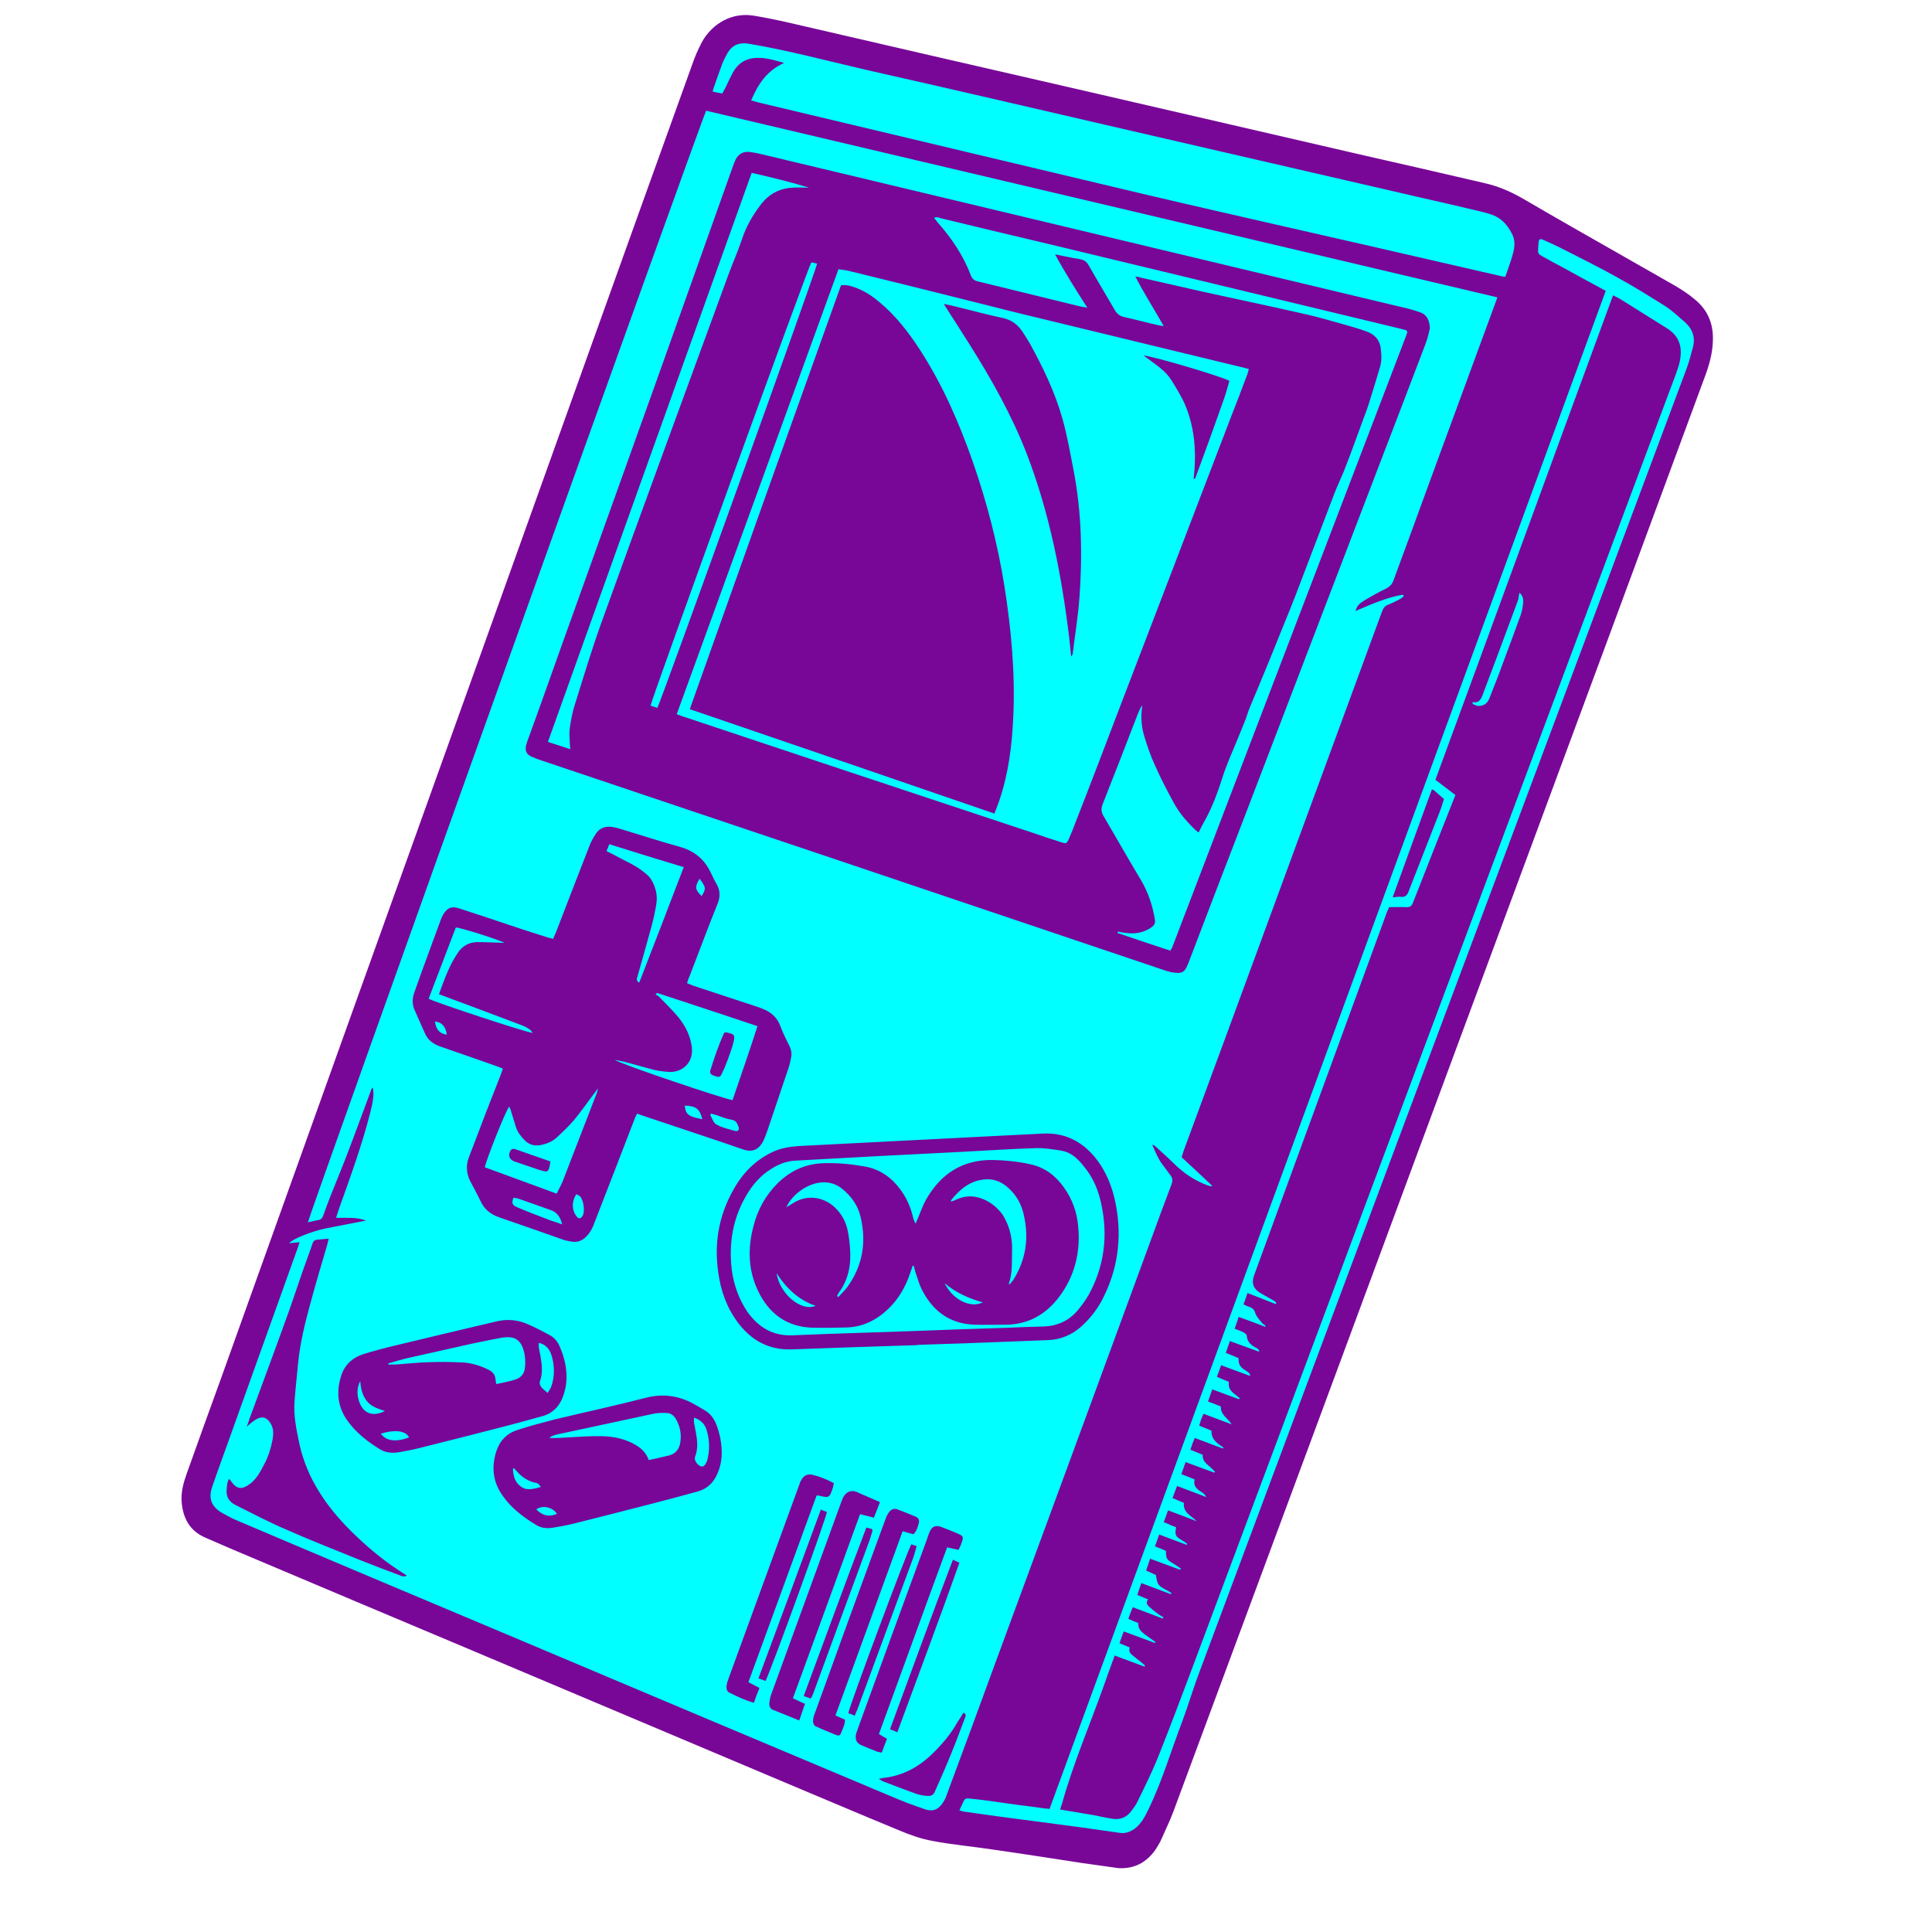 <svg version="1.0" preserveAspectRatio="xMidYMid meet" height="40" viewBox="0 0 30 30" zoomAndPan="magnify" width="40" xmlns:xlink="http://www.w3.org/1999/xlink" xmlns="http://www.w3.org/2000/svg"><defs><g></g><clipPath id="1329e5d90c"><path clip-rule="nonzero" d="M 14 2 L 19 2 L 19 7 L 14 7 Z M 14 2"></path></clipPath><clipPath id="9b281962d8"><path clip-rule="nonzero" d="M 13.895 6 L 14.625 2.801 L 18.52 3.688 L 17.793 6.887 Z M 13.895 6"></path></clipPath><clipPath id="0cf244fdd4"><path clip-rule="nonzero" d="M 13.895 6 L 14.625 2.801 L 18.52 3.688 L 17.793 6.887 Z M 13.895 6"></path></clipPath><clipPath id="2817798d43"><path clip-rule="nonzero" d="M 2.809 0.18 L 26.762 0.18 L 26.762 29 L 2.809 29 Z M 2.809 0.18"></path></clipPath><clipPath id="0cf6d645f2"><path clip-rule="nonzero" d="M 2.809 0.18 L 26.762 0.18 L 26.762 29.031 L 2.809 29.031 Z M 2.809 0.18"></path></clipPath></defs><path stroke-miterlimit="4" stroke-opacity="1" stroke-width="8" stroke="#101010" d="M 79.986 43.012 L 80.039 38.022 L 74.971 37.997 L 75.024 33.007 L 69.956 32.982 L 70.01 17.961 L 75 18.014 L 74.975 13.052 L 80.015 12.999 L 79.991 8.037 L 105.014 8.013 L 104.961 13.004 L 84.978 12.975 L 85.03 18.015 L 79.963 17.99 L 79.987 32.982 L 84.977 33.035 L 85.001 37.998 L 95.031 37.998 L 95.032 27.968 L 89.992 28.02 L 90.017 22.953 L 105.038 23.006 L 105.009 42.989 Z M 109.999 43.042 L 109.976 18.019 L 115.015 17.967 L 114.991 13.004 L 119.953 12.98 L 120.006 7.989 L 134.999 7.966 L 134.974 13.033 L 140.014 12.981 L 139.961 17.971 L 145.028 17.996 L 144.974 43.047 L 135.022 43.018 L 135.022 32.988 L 120.03 33.012 L 120.001 42.965 Z M 119.977 27.972 L 134.998 28.026 L 134.998 17.996 L 130.036 18.02 L 129.984 12.98 L 125.021 13.005 L 124.968 17.995 L 120.006 18.02 Z M 150.014 42.994 L 150.019 8.019 L 160.049 8.02 L 159.997 13.01 L 164.959 12.985 L 165.011 18.025 L 169.974 18 L 170.027 13.01 L 174.989 12.986 L 174.965 8.023 L 184.995 8.024 L 184.99 42.999 L 174.96 42.999 L 174.989 23.016 L 169.998 22.963 L 169.998 32.993 L 165.035 33.018 L 165.036 22.988 L 159.996 23.04 L 159.967 43.023 Z M 189.952 42.975 L 189.957 7.999 L 225.01 7.976 L 224.985 13.044 L 200.012 12.962 L 200.011 22.992 L 219.994 23.021 L 220.019 27.984 L 199.959 27.983 L 200.035 37.985 L 224.981 37.989 L 225.033 43.029 Z M 275.001 43.01 L 274.977 38.048 L 269.986 37.995 L 269.963 12.972 L 275.031 12.997 L 275.006 8.035 L 300.029 8.011 L 299.976 13.001 L 305.044 13.027 L 304.962 38 L 299.999 38.024 L 300.024 42.987 Z M 280.017 37.995 L 295.009 37.971 L 295.013 13.026 L 279.993 12.973 Z M 324.969 42.991 L 325.022 38.001 L 319.955 37.976 L 320.007 32.985 L 315.045 33.01 L 314.993 27.97 L 310.03 27.995 L 309.982 8.039 L 319.984 7.963 L 320.008 22.955 L 324.998 23.008 L 325.023 27.971 L 330.013 28.024 L 329.961 22.984 L 335.028 23.009 L 335.004 8.016 L 345.034 8.017 L 345.006 28 L 340.043 28.024 L 339.99 33.014 L 335 32.962 L 334.975 38.029 L 329.985 37.976 L 330.037 43.016 Z M 349.992 42.968 L 349.997 7.992 L 384.973 7.997 L 384.997 12.96 L 359.974 12.983 L 359.974 23.013 L 380.034 23.014 L 379.981 28.004 L 359.998 27.976 L 359.998 38.006 L 385.021 37.982 L 384.968 42.972 Z M 390.035 42.998 L 390.04 8.022 L 420.025 7.974 L 420 13.042 L 424.963 13.017 L 424.987 28.01 L 415.034 27.982 L 414.981 32.972 L 419.971 33.025 L 419.996 37.987 L 424.986 38.04 L 425.011 43.003 L 410.018 43.026 L 409.966 37.987 L 405.003 38.011 L 404.979 33.049 L 399.989 32.996 L 399.988 43.026 Z M 400.041 28.006 L 409.994 28.034 L 410.019 22.966 L 415.009 23.019 L 415.01 12.989 L 400.017 13.013 Z M 400.041 28.006" stroke-linejoin="miter" fill="none" transform="matrix(0.016, -0.045, 0.045, 0.016, 6.578, 25.411)" stroke-linecap="butt"></path><g fill-opacity="1" fill="#101010"><g transform="translate(9.845, 23.043)"><g><path d="M -0.062 -0.516 L -0.281 -0.594 L -0.359 -0.375 L -0.594 -0.453 L -0.672 -0.234 L -1.344 -0.484 L -1.266 -0.703 L -1.5 -0.781 L -1.422 -1 L -1.641 -1.078 L -1.234 -2.219 L -1.016 -2.141 L -1.344 -1.234 L -1.109 -1.156 L -1.188 -0.922 L -0.516 -0.672 L -0.438 -0.906 L -0.203 -0.828 L -0.031 -1.281 L -0.484 -1.438 L -0.578 -1.203 L -0.812 -1.297 L -0.562 -1.984 L 0.344 -1.656 Z M -0.062 -0.516"></path></g></g></g><g fill-opacity="1" fill="#101010"><g transform="translate(10.484, 21.251)"><g><path d="M -0.219 -0.078 L -1.344 -0.484 L -1.266 -0.703 L -1.5 -0.781 L -1.422 -1 L -1.641 -1.078 L -1.391 -1.766 L -1.172 -1.688 L -1.094 -1.906 L -0.859 -1.828 L -0.781 -2.062 L 0.344 -1.656 L 0.188 -1.203 L -0.266 -1.359 L -0.516 -0.672 L -0.062 -0.516 Z M -0.734 -0.75 L -0.484 -1.438 L -0.938 -1.609 L -1.031 -1.375 L -1.266 -1.453 L -1.344 -1.234 L -1.109 -1.156 L -1.188 -0.922 Z M -0.734 -0.75"></path></g></g></g><g fill-opacity="1" fill="#101010"><g transform="translate(11.122, 19.459)"><g><path d="M -0.219 -0.078 L -1.797 -0.641 L -1.641 -1.078 L -1.422 -1 L -1.344 -1.234 L -1.109 -1.156 L -1.031 -1.375 L -1.266 -1.453 L -1.172 -1.688 L -1.391 -1.766 L -1.234 -2.219 L 0.344 -1.656 L 0.188 -1.203 L -0.719 -1.531 L -0.812 -1.297 L -0.359 -1.125 L -0.438 -0.906 L -0.891 -1.078 L -0.969 -0.844 L -0.062 -0.516 Z M -0.219 -0.078"></path></g></g></g><g fill-opacity="1" fill="#101010"><g transform="translate(11.761, 17.668)"><g><path d="M -0.219 -0.078 L -1.797 -0.641 L -1.234 -2.219 L -1.016 -2.141 L -1.422 -1 L -0.969 -0.844 L -0.641 -1.75 L -0.406 -1.656 L -0.734 -0.75 L -0.281 -0.594 L 0.125 -1.734 L 0.344 -1.656 Z M -0.219 -0.078"></path></g></g></g><g fill-opacity="1" fill="#101010"><g transform="translate(12.4, 15.876)"><g></g></g></g><g fill-opacity="1" fill="#101010"><g transform="translate(13.038, 14.085)"><g><path d="M -0.141 -0.297 L -0.359 -0.375 L -0.438 -0.156 L -1.578 -0.562 L -1.5 -0.781 L -1.719 -0.859 L -1.312 -1.984 L -1.094 -1.906 L -1.016 -2.141 L 0.125 -1.734 L 0.047 -1.5 L 0.266 -1.422 Z M -0.281 -0.594 L -0.031 -1.281 L -1.172 -1.688 L -1.422 -1 Z M -0.281 -0.594"></path></g></g></g><g fill-opacity="1" fill="#101010"><g transform="translate(13.677, 12.293)"><g><path d="M 0.016 -0.75 L -0.203 -0.828 L -0.281 -0.594 L -0.516 -0.672 L -0.594 -0.453 L -0.812 -0.531 L -0.891 -0.312 L -1.797 -0.641 L -1.641 -1.078 L -0.969 -0.844 L -0.891 -1.078 L -0.656 -0.984 L -0.578 -1.203 L -0.812 -1.297 L -0.719 -1.531 L -1.391 -1.766 L -1.234 -2.219 L -0.328 -1.891 L -0.406 -1.656 L -0.188 -1.578 L -0.266 -1.359 L -0.031 -1.281 L -0.125 -1.047 L 0.094 -0.969 Z M 0.016 -0.75"></path></g></g></g><g fill-opacity="1" fill="#101010"><g transform="translate(14.315, 10.502)"><g><path d="M -0.219 -0.078 L -1.797 -0.641 L -1.234 -2.219 L -1.016 -2.141 L -1.422 -1 L -0.969 -0.844 L -0.641 -1.75 L -0.406 -1.656 L -0.734 -0.75 L -0.281 -0.594 L 0.125 -1.734 L 0.344 -1.656 Z M -0.219 -0.078"></path></g></g></g><g fill-opacity="1" fill="#101010"><g transform="translate(14.954, 8.71)"><g><path d="M -0.219 -0.078 L -1.797 -0.641 L -1.312 -1.984 L -1.094 -1.906 L -1.016 -2.141 L -0.328 -1.891 L -0.484 -1.438 L -0.266 -1.359 L -0.188 -1.578 L 0.047 -1.5 L 0.125 -1.734 L 0.344 -1.656 L 0.094 -0.969 L -0.125 -1.047 L -0.203 -0.828 L -0.438 -0.906 L -0.516 -0.672 L -0.062 -0.516 Z M -0.734 -0.75 L -0.578 -1.203 L -0.812 -1.297 L -0.719 -1.531 L -1.172 -1.688 L -1.422 -1 Z M -0.734 -0.75"></path></g></g></g><g clip-path="url(#1329e5d90c)"><g clip-path="url(#9b281962d8)"><g clip-path="url(#0cf244fdd4)"><path fill-rule="nonzero" fill-opacity="1" d="M 18.23 4.914 C 18.23 4.914 18.23 4.918 18.23 4.918 C 18.227 4.926 18.223 4.934 18.223 4.941 C 18.215 4.957 18.207 4.977 18.203 4.992 C 18.191 5.016 18.184 5.043 18.172 5.066 C 18.16 5.102 18.145 5.137 18.129 5.176 C 18.125 5.188 18.121 5.203 18.113 5.219 C 18.105 5.246 18.094 5.27 18.086 5.297 C 18.074 5.32 18.059 5.344 18.047 5.359 C 18.008 5.414 17.969 5.473 17.926 5.527 C 17.914 5.547 17.902 5.562 17.887 5.582 C 17.746 5.777 17.609 5.973 17.469 6.168 C 17.359 6.32 17.246 6.473 17.137 6.625 C 17.133 6.637 17.125 6.645 17.117 6.652 C 17.113 6.66 17.109 6.668 17.102 6.672 C 17.082 6.699 17.055 6.711 17.02 6.703 C 17 6.703 16.98 6.691 16.965 6.68 C 16.906 6.645 16.844 6.605 16.785 6.566 L 16.289 6.25 C 15.984 6.055 15.68 5.859 15.371 5.664 L 15.055 5.465 C 14.789 5.293 14.523 5.121 14.254 4.953 C 14.238 4.941 14.223 4.93 14.211 4.918 C 14.18 4.895 14.168 4.855 14.176 4.82 C 14.18 4.812 14.18 4.809 14.18 4.805 C 14.188 4.785 14.195 4.77 14.207 4.746 C 14.289 4.574 14.371 4.402 14.457 4.23 L 14.602 3.926 C 14.656 3.82 14.707 3.711 14.762 3.602 C 14.777 3.566 14.797 3.527 14.812 3.492 C 14.836 3.445 14.859 3.398 14.879 3.352 C 14.895 3.328 14.91 3.305 14.93 3.281 C 14.98 3.227 15.027 3.172 15.078 3.121 C 15.094 3.102 15.113 3.082 15.133 3.062 C 15.137 3.055 15.145 3.047 15.148 3.043 C 15.164 3.027 15.176 3.016 15.188 3 C 15.199 2.988 15.211 2.977 15.223 2.969 C 15.246 2.949 15.277 2.941 15.309 2.949 C 15.332 2.953 15.355 2.965 15.379 2.98 C 15.434 3.016 15.488 3.051 15.543 3.086 C 15.664 3.164 15.789 3.246 15.914 3.328 C 16.266 3.559 16.621 3.793 16.977 4.023 L 17.59 4.422 C 17.77 4.539 17.957 4.664 18.141 4.781 C 18.156 4.793 18.168 4.805 18.184 4.816 C 18.188 4.816 18.191 4.82 18.195 4.824 C 18.199 4.828 18.207 4.832 18.211 4.836 C 18.23 4.859 18.238 4.887 18.23 4.914 Z M 18.23 4.914" fill="#00ffff"></path><path fill-rule="nonzero" fill-opacity="1" d="M 15.219 2.965 C 15.207 2.977 15.195 2.984 15.184 2.996 C 15.164 3.016 15.148 3.039 15.129 3.059 C 15.062 3.133 14.996 3.207 14.926 3.277 C 14.906 3.301 14.891 3.324 14.875 3.352 C 14.836 3.434 14.797 3.516 14.758 3.602 C 14.668 3.785 14.578 3.969 14.488 4.156 C 14.395 4.352 14.297 4.547 14.203 4.746 C 14.195 4.766 14.184 4.785 14.176 4.805 C 14.16 4.844 14.172 4.891 14.207 4.922 C 14.223 4.934 14.238 4.945 14.254 4.957 C 14.625 5.195 14.996 5.43 15.371 5.668 C 15.84 5.969 16.309 6.27 16.777 6.566 C 16.84 6.605 16.902 6.645 16.961 6.684 C 16.98 6.695 16.996 6.707 17.02 6.711 C 17.055 6.715 17.086 6.707 17.105 6.676 C 17.117 6.66 17.129 6.645 17.141 6.629 C 17.25 6.477 17.363 6.324 17.473 6.168 C 17.613 5.973 17.75 5.777 17.891 5.586 C 17.945 5.508 18 5.434 18.051 5.359 C 18.066 5.34 18.078 5.32 18.09 5.297 C 18.105 5.258 18.117 5.215 18.133 5.176 C 18.156 5.113 18.184 5.055 18.207 4.992 C 18.215 4.969 18.223 4.945 18.234 4.922 C 18.242 4.887 18.234 4.859 18.211 4.836 C 18.207 4.828 18.203 4.824 18.195 4.82 C 18.18 4.805 18.16 4.793 18.141 4.777 C 17.902 4.621 17.664 4.465 17.426 4.309 C 16.922 3.98 16.418 3.652 15.914 3.324 C 15.738 3.207 15.559 3.094 15.383 2.977 C 15.359 2.961 15.336 2.949 15.309 2.945 C 15.273 2.938 15.246 2.945 15.219 2.965 Z M 14.309 4.918 C 14.293 4.91 14.277 4.898 14.262 4.891 C 14.254 4.887 14.25 4.879 14.242 4.875 C 14.227 4.859 14.227 4.844 14.234 4.824 C 14.27 4.746 14.309 4.668 14.348 4.59 C 14.43 4.414 14.516 4.238 14.602 4.062 C 14.691 3.875 14.781 3.688 14.871 3.496 C 14.895 3.457 14.914 3.414 14.934 3.371 C 14.938 3.363 14.941 3.359 14.945 3.352 C 14.957 3.332 14.973 3.324 14.996 3.316 C 15.012 3.312 15.023 3.316 15.039 3.324 C 15.055 3.332 15.066 3.344 15.082 3.352 C 15.082 3.355 15.082 3.359 15.078 3.359 C 15.039 3.445 14.996 3.531 14.957 3.617 C 14.93 3.672 14.902 3.73 14.871 3.789 C 14.828 3.879 14.785 3.973 14.742 4.062 C 14.613 4.32 14.488 4.574 14.363 4.832 C 14.359 4.836 14.355 4.84 14.355 4.848 C 14.324 4.824 14.301 4.801 14.289 4.762 C 14.277 4.785 14.266 4.809 14.266 4.832 C 14.266 4.848 14.273 4.863 14.285 4.871 C 14.297 4.879 14.305 4.887 14.312 4.895 C 14.316 4.898 14.32 4.902 14.324 4.906 C 14.324 4.91 14.32 4.918 14.316 4.926 C 14.312 4.922 14.312 4.922 14.309 4.918 Z M 18.012 5.258 C 18.023 5.27 18.027 5.281 18.02 5.297 C 18.004 5.32 17.992 5.34 17.977 5.363 C 17.809 5.598 17.641 5.832 17.469 6.066 C 17.344 6.246 17.215 6.422 17.086 6.602 C 17.078 6.613 17.07 6.621 17.059 6.633 C 17.043 6.648 17.023 6.652 17.004 6.637 C 16.973 6.621 16.945 6.602 16.918 6.582 C 16.793 6.504 16.668 6.426 16.547 6.348 C 16.543 6.344 16.535 6.34 16.531 6.34 C 16.531 6.348 16.531 6.352 16.527 6.359 C 16.52 6.352 16.516 6.309 16.516 6.277 C 16.516 6.246 16.516 6.219 16.52 6.188 C 16.504 6.207 16.504 6.227 16.496 6.25 C 16.488 6.246 16.48 6.242 16.473 6.234 C 16.414 6.199 16.355 6.16 16.293 6.129 C 16.285 6.125 16.273 6.121 16.266 6.117 C 16.258 6.113 16.25 6.113 16.242 6.113 C 16.242 6.113 16.246 6.113 16.246 6.117 C 16.289 6.145 16.332 6.172 16.375 6.199 C 16.398 6.215 16.426 6.234 16.453 6.254 C 16.465 6.262 16.477 6.27 16.488 6.277 C 16.492 6.281 16.496 6.281 16.496 6.289 C 16.492 6.297 16.492 6.305 16.492 6.312 C 16.484 6.309 14.367 4.961 14.355 4.945 C 14.609 4.426 14.867 3.902 15.121 3.379 C 15.125 3.379 15.129 3.383 15.133 3.383 C 15.25 3.461 15.363 3.535 15.48 3.609 C 15.543 3.648 15.602 3.691 15.664 3.73 C 15.672 3.734 15.676 3.742 15.68 3.75 C 15.684 3.766 15.688 3.785 15.695 3.805 C 15.699 3.816 15.703 3.82 15.711 3.824 C 15.707 3.789 15.699 3.754 15.699 3.719 C 15.703 3.719 15.703 3.715 15.703 3.715 C 15.707 3.719 15.707 3.723 15.707 3.727 C 15.711 3.734 15.715 3.742 15.715 3.754 C 15.715 3.762 15.719 3.766 15.727 3.77 C 15.914 3.891 16.105 4.016 16.293 4.137 C 16.449 4.238 16.605 4.34 16.762 4.441 C 16.766 4.445 16.77 4.445 16.773 4.449 C 16.797 4.434 16.824 4.414 16.848 4.398 C 16.848 4.402 16.848 4.406 16.848 4.406 C 16.832 4.434 16.809 4.453 16.785 4.469 C 16.77 4.48 16.754 4.488 16.738 4.5 C 16.738 4.5 16.734 4.5 16.734 4.504 C 16.75 4.5 16.766 4.5 16.777 4.492 C 16.789 4.488 16.797 4.484 16.805 4.48 C 16.812 4.477 16.82 4.48 16.824 4.484 C 16.859 4.508 16.898 4.531 16.934 4.555 C 17.207 4.73 17.48 4.91 17.754 5.086 C 17.836 5.141 17.918 5.191 17.996 5.242 C 18.004 5.246 18.008 5.254 18.012 5.258 Z M 15.32 2.992 C 15.336 3 15.348 3.008 15.363 3.016 C 15.84 3.328 16.316 3.645 16.797 3.957 C 17.152 4.191 17.508 4.426 17.863 4.656 C 17.895 4.68 17.926 4.695 17.957 4.715 C 18.012 4.754 18.074 4.789 18.125 4.828 C 18.141 4.84 18.152 4.852 18.16 4.867 C 18.164 4.879 18.164 4.891 18.16 4.902 C 18.152 4.926 18.141 4.949 18.133 4.977 C 18.109 5.035 18.09 5.094 18.066 5.148 C 18.059 5.172 18.051 5.195 18.043 5.219 C 18.039 5.223 18.039 5.223 18.035 5.227 C 18.031 5.223 18.023 5.215 18.02 5.211 C 18.016 5.211 18.016 5.207 18.016 5.203 C 18.02 5.191 18.023 5.184 18.027 5.176 C 18.035 5.148 18.047 5.121 18.055 5.098 C 18.062 5.078 18.066 5.062 18.074 5.047 C 18.074 5.043 18.074 5.039 18.078 5.035 C 17.105 4.406 16.133 3.777 15.16 3.148 C 15.137 3.176 15.113 3.199 15.09 3.227 C 15.078 3.238 15.066 3.254 15.055 3.266 C 15.055 3.27 15.047 3.27 15.043 3.27 C 15.039 3.27 15.031 3.266 15.027 3.266 C 15.02 3.262 15.02 3.262 15.023 3.254 C 15.031 3.242 15.039 3.234 15.047 3.223 C 15.078 3.188 15.105 3.152 15.137 3.117 C 15.164 3.086 15.191 3.059 15.223 3.031 C 15.234 3.016 15.25 3.008 15.262 2.996 C 15.281 2.984 15.301 2.98 15.32 2.992 Z M 15.625 5.617 C 15.629 5.613 15.633 5.605 15.637 5.602 C 15.883 5.199 16.129 4.797 16.375 4.395 C 16.379 4.387 16.383 4.379 16.387 4.375 C 16.391 4.363 16.387 4.355 16.379 4.348 C 16.375 4.344 16.371 4.344 16.371 4.344 C 16.281 4.281 16.191 4.223 16.102 4.164 C 15.871 4.008 15.641 3.855 15.41 3.699 C 15.336 3.648 15.262 3.602 15.184 3.551 C 15.176 3.543 15.164 3.539 15.156 3.535 C 15.137 3.531 15.125 3.531 15.117 3.547 C 15.113 3.555 15.109 3.559 15.105 3.566 C 14.895 3.996 14.684 4.422 14.473 4.852 C 14.469 4.859 14.465 4.867 14.461 4.875 C 14.457 4.887 14.461 4.898 14.469 4.91 C 14.477 4.914 14.48 4.914 14.484 4.918 C 14.625 5.008 14.762 5.094 14.902 5.184 C 15.047 5.277 15.195 5.371 15.344 5.465 C 15.418 5.512 15.496 5.562 15.574 5.609 C 15.582 5.617 15.59 5.621 15.598 5.625 C 15.609 5.633 15.617 5.629 15.625 5.617 Z M 14.691 4.508 C 14.727 4.438 14.762 4.367 14.793 4.297 C 14.91 4.062 15.027 3.828 15.141 3.594 C 15.145 3.59 15.145 3.586 15.148 3.582 C 15.148 3.582 15.148 3.582 15.152 3.582 C 15.152 3.582 15.156 3.586 15.156 3.586 C 15.547 3.848 15.938 4.109 16.332 4.371 C 16.332 4.371 16.332 4.371 16.336 4.375 C 16.316 4.41 16.293 4.441 16.273 4.477 C 16.273 4.477 16.273 4.477 16.27 4.477 C 16.273 4.473 16.273 4.465 16.277 4.461 C 16.285 4.441 16.285 4.422 16.277 4.402 C 16.273 4.395 16.27 4.395 16.266 4.391 C 16.234 4.391 16.203 4.395 16.172 4.402 C 16.121 4.418 16.074 4.434 16.023 4.449 C 16.012 4.453 16.004 4.453 15.996 4.445 C 15.938 4.406 15.883 4.367 15.824 4.328 C 15.82 4.324 15.812 4.32 15.809 4.316 C 15.812 4.316 15.812 4.316 15.816 4.32 C 15.836 4.324 15.855 4.328 15.875 4.328 C 15.895 4.324 15.918 4.324 15.941 4.32 C 15.969 4.312 16 4.305 16.027 4.297 C 16.055 4.289 16.074 4.277 16.098 4.262 C 16.098 4.262 16.098 4.262 16.102 4.258 C 16.094 4.25 16.086 4.246 16.074 4.238 C 16.055 4.219 16.027 4.199 16 4.184 C 15.988 4.176 15.977 4.168 15.965 4.16 C 15.941 4.145 15.918 4.125 15.891 4.109 C 15.883 4.105 15.875 4.098 15.863 4.094 C 15.84 4.074 15.816 4.059 15.789 4.039 C 15.77 4.023 15.75 4.012 15.727 3.996 C 15.691 3.973 15.66 3.949 15.625 3.926 C 15.566 3.887 15.512 3.852 15.453 3.812 C 15.441 3.805 15.43 3.793 15.414 3.785 C 15.402 3.773 15.391 3.766 15.379 3.762 C 15.359 3.746 15.336 3.73 15.312 3.719 C 15.305 3.711 15.297 3.703 15.285 3.699 C 15.262 3.684 15.238 3.672 15.211 3.656 C 15.199 3.648 15.188 3.648 15.176 3.645 C 15.152 3.645 15.141 3.652 15.129 3.672 C 15.121 3.684 15.113 3.699 15.105 3.715 C 15.09 3.738 15.078 3.762 15.066 3.789 C 15.035 3.855 15.004 3.922 14.969 3.992 C 14.949 4.031 14.93 4.074 14.91 4.117 C 14.91 4.117 14.906 4.121 14.906 4.125 C 14.945 4.117 14.984 4.102 15.023 4.09 C 15.02 4.098 15.02 4.102 15.02 4.102 C 15.008 4.125 14.996 4.148 14.984 4.168 C 14.98 4.176 14.977 4.184 14.969 4.184 C 14.934 4.195 14.898 4.207 14.863 4.219 C 14.852 4.223 14.848 4.227 14.844 4.234 C 14.836 4.25 14.828 4.266 14.82 4.285 C 14.863 4.273 14.906 4.258 14.949 4.242 C 14.945 4.25 14.945 4.254 14.941 4.258 C 14.91 4.324 14.875 4.391 14.844 4.457 C 14.84 4.465 14.832 4.469 14.824 4.473 C 14.781 4.477 14.738 4.492 14.699 4.516 C 14.695 4.516 14.691 4.52 14.688 4.52 C 14.688 4.516 14.688 4.512 14.691 4.508 Z M 14.762 4.719 C 14.797 4.648 14.832 4.578 14.867 4.508 C 14.891 4.465 14.91 4.422 14.934 4.379 C 15.004 4.234 15.074 4.09 15.145 3.949 C 15.148 3.941 15.152 3.938 15.152 3.934 C 15.156 3.934 15.16 3.938 15.164 3.938 C 15.191 3.957 15.223 3.977 15.25 3.996 C 15.43 4.117 15.613 4.238 15.793 4.359 C 15.871 4.41 15.945 4.461 16.023 4.512 C 16.031 4.52 16.043 4.527 16.051 4.531 C 16.062 4.539 16.062 4.543 16.055 4.555 C 16.043 4.57 16.035 4.59 16.023 4.609 C 15.945 4.734 15.871 4.855 15.797 4.98 C 15.734 5.082 15.676 5.184 15.613 5.281 C 15.609 5.285 15.609 5.289 15.605 5.297 C 15.32 5.113 15.035 4.93 14.75 4.746 C 14.754 4.734 14.758 4.727 14.762 4.719 Z M 14.727 4.789 C 14.738 4.789 15.574 5.324 15.582 5.332 C 15.578 5.34 15.578 5.344 15.574 5.348 C 15.562 5.344 14.73 4.809 14.723 4.801 C 14.723 4.797 14.727 4.793 14.727 4.789 Z M 14.508 4.883 C 14.523 4.844 14.543 4.805 14.566 4.77 C 14.562 4.781 14.559 4.797 14.555 4.809 C 14.555 4.836 14.559 4.855 14.574 4.875 C 14.594 4.898 14.617 4.918 14.641 4.934 C 14.664 4.949 14.688 4.965 14.711 4.98 C 14.934 5.125 15.152 5.266 15.375 5.41 C 15.43 5.445 15.484 5.473 15.535 5.504 C 15.551 5.516 15.566 5.52 15.582 5.527 C 15.594 5.531 15.605 5.531 15.613 5.535 C 15.617 5.535 15.621 5.535 15.629 5.535 C 15.617 5.551 15.609 5.562 15.602 5.578 C 15.234 5.348 14.871 5.113 14.508 4.883 Z M 16.152 5.977 C 16.168 5.973 16.18 5.965 16.191 5.949 C 16.211 5.914 16.234 5.879 16.254 5.844 C 16.258 5.84 16.262 5.836 16.266 5.828 C 16.27 5.832 16.273 5.836 16.277 5.836 C 16.301 5.855 16.328 5.871 16.352 5.887 C 16.379 5.906 16.406 5.926 16.438 5.945 C 16.449 5.953 16.469 5.957 16.484 5.953 C 16.5 5.949 16.516 5.945 16.531 5.941 C 16.551 5.938 16.562 5.926 16.574 5.91 C 16.602 5.867 16.625 5.824 16.652 5.785 C 16.656 5.777 16.656 5.773 16.66 5.766 C 16.664 5.754 16.664 5.746 16.656 5.734 C 16.648 5.727 16.641 5.719 16.633 5.711 C 16.566 5.668 16.5 5.625 16.434 5.578 C 16.43 5.578 16.426 5.574 16.422 5.57 C 16.43 5.562 16.434 5.555 16.438 5.547 C 16.473 5.484 16.512 5.426 16.547 5.363 C 16.562 5.344 16.555 5.328 16.543 5.32 C 16.535 5.312 16.531 5.309 16.523 5.305 C 16.48 5.281 16.441 5.258 16.398 5.23 C 16.395 5.227 16.387 5.223 16.379 5.219 C 16.371 5.215 16.363 5.215 16.355 5.219 C 16.34 5.223 16.324 5.227 16.305 5.227 C 16.289 5.23 16.277 5.238 16.266 5.25 C 16.262 5.258 16.258 5.262 16.258 5.266 C 16.23 5.309 16.207 5.352 16.18 5.391 C 16.18 5.395 16.176 5.398 16.172 5.402 C 16.168 5.398 16.164 5.398 16.16 5.395 C 16.113 5.363 16.066 5.332 16.02 5.301 C 16.008 5.293 15.996 5.289 15.98 5.293 C 15.973 5.297 15.965 5.297 15.953 5.301 C 15.922 5.309 15.898 5.324 15.883 5.355 C 15.863 5.391 15.84 5.43 15.82 5.465 C 15.816 5.473 15.812 5.48 15.809 5.484 C 15.805 5.5 15.805 5.512 15.816 5.523 C 15.824 5.531 15.832 5.535 15.84 5.543 C 15.895 5.578 15.949 5.617 16.004 5.652 C 16.008 5.656 16.012 5.66 16.016 5.664 C 16.016 5.668 16.012 5.668 16.012 5.672 C 16 5.688 15.992 5.707 15.98 5.723 C 15.957 5.762 15.934 5.805 15.91 5.844 C 15.898 5.859 15.902 5.871 15.914 5.883 C 15.918 5.887 15.922 5.887 15.926 5.891 C 15.957 5.91 15.988 5.93 16.02 5.949 C 16.035 5.961 16.047 5.969 16.062 5.977 C 16.074 5.984 16.086 5.988 16.102 5.988 C 16.117 5.984 16.137 5.98 16.152 5.977 Z M 15.961 5.328 C 15.98 5.316 15.984 5.316 16 5.332 C 15.98 5.344 15.977 5.34 15.961 5.328 Z M 16.133 5.949 C 16.137 5.938 16.148 5.93 16.168 5.93 C 16.16 5.945 16.152 5.949 16.133 5.949 Z M 16.605 5.801 C 16.59 5.824 16.578 5.844 16.562 5.863 C 16.555 5.875 16.551 5.875 16.539 5.867 C 16.543 5.867 16.543 5.863 16.543 5.859 C 16.559 5.84 16.57 5.816 16.586 5.797 C 16.59 5.785 16.602 5.781 16.621 5.781 C 16.613 5.789 16.609 5.797 16.605 5.801 Z M 16.609 5.734 C 16.617 5.738 16.617 5.742 16.609 5.746 C 16.594 5.754 16.578 5.75 16.562 5.734 C 16.566 5.734 16.566 5.73 16.57 5.73 C 16.578 5.723 16.602 5.727 16.609 5.734 Z M 16.43 5.465 C 16.434 5.441 16.441 5.438 16.465 5.438 C 16.453 5.461 16.449 5.469 16.43 5.465 Z M 16.508 5.371 C 16.5 5.383 16.492 5.398 16.484 5.41 C 16.48 5.414 16.469 5.414 16.461 5.418 C 16.461 5.418 16.461 5.414 16.457 5.414 C 16.461 5.41 16.461 5.406 16.465 5.402 C 16.469 5.395 16.477 5.387 16.48 5.375 C 16.484 5.363 16.492 5.363 16.5 5.363 C 16.504 5.363 16.508 5.367 16.508 5.371 Z M 16.297 5.277 C 16.348 5.305 16.395 5.336 16.441 5.363 C 16.438 5.375 16.312 5.582 16.301 5.59 C 16.305 5.582 16.305 5.578 16.309 5.57 C 16.32 5.551 16.328 5.531 16.34 5.512 C 16.344 5.504 16.348 5.492 16.352 5.484 C 16.359 5.457 16.348 5.426 16.309 5.422 C 16.285 5.422 16.262 5.426 16.242 5.438 C 16.223 5.445 16.207 5.457 16.188 5.469 C 16.188 5.469 16.184 5.473 16.184 5.473 C 16.18 5.473 16.18 5.473 16.18 5.469 C 16.219 5.406 16.258 5.34 16.297 5.277 Z M 15.844 5.5 C 15.875 5.449 15.902 5.402 15.93 5.355 C 16.004 5.406 16.078 5.453 16.148 5.504 C 16.145 5.508 16.141 5.508 16.137 5.504 C 16.105 5.488 16.07 5.469 16.039 5.453 C 16.023 5.441 16.008 5.438 15.992 5.43 C 15.977 5.422 15.957 5.422 15.938 5.43 C 15.934 5.43 15.926 5.438 15.922 5.441 C 15.902 5.457 15.887 5.477 15.871 5.492 C 15.867 5.5 15.863 5.504 15.859 5.508 C 15.855 5.504 15.852 5.504 15.844 5.5 Z M 16.441 5.789 C 16.441 5.773 16.441 5.762 16.434 5.75 C 16.426 5.734 16.418 5.719 16.406 5.703 C 16.391 5.684 16.371 5.664 16.352 5.641 C 16.355 5.641 16.359 5.641 16.359 5.645 C 16.418 5.684 16.473 5.719 16.531 5.758 C 16.539 5.766 16.543 5.77 16.551 5.777 C 16.523 5.824 16.492 5.867 16.465 5.914 C 16.445 5.906 16.355 5.844 16.348 5.836 C 16.352 5.832 16.355 5.832 16.355 5.832 C 16.371 5.832 16.383 5.832 16.395 5.828 C 16.406 5.828 16.418 5.824 16.426 5.816 C 16.438 5.809 16.441 5.801 16.441 5.789 Z M 15.945 5.859 C 15.949 5.852 15.992 5.781 16.004 5.766 C 15.996 5.785 15.992 5.805 15.988 5.824 C 15.984 5.84 15.988 5.855 16 5.871 C 16.023 5.895 16.051 5.91 16.078 5.93 C 16.094 5.906 16.109 5.883 16.125 5.859 C 16.145 5.828 16.164 5.797 16.184 5.766 C 16.188 5.762 16.191 5.758 16.195 5.754 C 16.199 5.754 16.199 5.75 16.203 5.75 C 16.203 5.762 16.094 5.941 16.082 5.953 C 16.039 5.922 15.992 5.891 15.945 5.859 Z M 17.074 5.57 C 17.07 5.578 17.062 5.586 17.055 5.594 C 17.031 5.621 17.023 5.652 17.023 5.688 C 17.023 5.754 17.023 5.82 17.023 5.887 C 17.027 5.914 17.027 5.941 17.027 5.973 C 17.031 5.996 17.043 6.012 17.062 6.027 C 17.094 6.043 17.125 6.047 17.16 6.035 C 17.188 6.023 17.215 6 17.238 5.977 C 17.246 5.969 17.25 5.957 17.25 5.945 C 17.25 5.93 17.254 5.914 17.254 5.902 C 17.25 5.844 17.25 5.785 17.246 5.727 C 17.246 5.691 17.246 5.656 17.242 5.621 C 17.242 5.602 17.234 5.586 17.219 5.574 C 17.203 5.562 17.191 5.559 17.176 5.555 C 17.156 5.551 17.137 5.551 17.117 5.551 C 17.102 5.555 17.086 5.559 17.074 5.57 Z M 17.148 5.988 C 17.137 6 17.125 6.004 17.109 6 C 17.109 6 17.109 5.996 17.109 5.996 C 17.113 5.992 17.117 5.992 17.125 5.988 C 17.133 5.98 17.141 5.973 17.148 5.961 C 17.152 5.953 17.152 5.953 17.16 5.949 C 17.16 5.965 17.16 5.98 17.148 5.988 Z M 17.203 5.969 C 17.199 5.957 17.207 5.934 17.223 5.93 C 17.227 5.945 17.219 5.961 17.203 5.969 Z M 17.133 5.637 C 17.145 5.641 17.152 5.652 17.156 5.664 C 17.156 5.68 17.156 5.695 17.156 5.711 C 17.141 5.711 17.129 5.719 17.117 5.73 C 17.098 5.75 17.09 5.773 17.082 5.797 C 17.074 5.824 17.07 5.852 17.066 5.879 C 17.066 5.887 17.062 5.898 17.062 5.91 C 17.059 5.902 17.059 5.895 17.059 5.891 C 17.059 5.82 17.059 5.75 17.059 5.68 C 17.059 5.668 17.062 5.66 17.062 5.652 C 17.066 5.641 17.074 5.637 17.082 5.633 C 17.098 5.629 17.117 5.629 17.133 5.637 Z M 17.184 5.586 C 17.184 5.59 17.184 5.59 17.184 5.59 C 17.191 5.594 17.195 5.598 17.191 5.605 C 17.188 5.609 17.176 5.617 17.168 5.613 C 17.152 5.602 17.137 5.598 17.117 5.598 C 17.113 5.598 17.105 5.598 17.098 5.598 C 17.094 5.598 17.094 5.598 17.086 5.594 C 17.098 5.582 17.105 5.578 17.117 5.574 C 17.141 5.574 17.16 5.578 17.184 5.586 Z M 17.012 5.91 C 17.012 5.891 17 5.875 16.984 5.863 C 16.973 5.855 16.957 5.848 16.941 5.844 C 16.922 5.84 16.898 5.84 16.879 5.844 C 16.867 5.844 16.855 5.848 16.848 5.859 C 16.836 5.871 16.824 5.887 16.812 5.898 C 16.797 5.918 16.793 5.941 16.793 5.965 C 16.793 6.039 16.793 6.113 16.793 6.188 C 16.793 6.211 16.797 6.234 16.797 6.258 C 16.801 6.285 16.812 6.305 16.832 6.316 C 16.863 6.332 16.895 6.336 16.93 6.324 C 16.957 6.312 16.98 6.289 17.004 6.27 C 17.016 6.258 17.02 6.246 17.02 6.23 C 17.02 6.215 17.02 6.199 17.02 6.184 C 17.02 6.129 17.02 6.074 17.016 6.02 C 17.016 5.984 17.016 5.945 17.012 5.91 Z M 16.855 5.883 C 16.863 5.871 16.871 5.867 16.887 5.863 C 16.902 5.863 16.918 5.863 16.938 5.871 C 16.941 5.875 16.949 5.875 16.953 5.879 C 16.957 5.883 16.961 5.887 16.965 5.891 C 16.961 5.895 16.957 5.898 16.949 5.902 C 16.945 5.902 16.941 5.902 16.938 5.902 C 16.922 5.891 16.902 5.891 16.883 5.887 C 16.879 5.887 16.871 5.887 16.867 5.887 C 16.863 5.887 16.859 5.887 16.855 5.883 Z M 16.895 6.289 C 16.879 6.293 16.863 6.289 16.852 6.277 C 16.867 6.281 16.883 6.281 16.898 6.273 C 16.91 6.266 16.918 6.254 16.926 6.238 C 16.934 6.27 16.922 6.285 16.895 6.289 Z M 16.973 6.258 C 16.969 6.23 16.977 6.207 16.992 6.203 C 16.996 6.23 16.988 6.254 16.973 6.258 Z M 16.887 6.004 C 16.875 6.02 16.867 6.035 16.863 6.055 C 16.855 6.078 16.848 6.102 16.844 6.125 C 16.84 6.148 16.836 6.172 16.832 6.195 C 16.832 6.199 16.832 6.207 16.832 6.211 C 16.828 6.211 16.828 6.211 16.828 6.211 C 16.828 6.199 16.828 6.184 16.828 6.172 C 16.828 6.121 16.828 6.074 16.828 6.027 C 16.828 6.004 16.828 5.984 16.828 5.961 C 16.828 5.934 16.84 5.922 16.871 5.922 C 16.879 5.922 16.891 5.922 16.902 5.926 C 16.914 5.93 16.922 5.938 16.922 5.953 C 16.922 5.965 16.922 5.98 16.922 5.992 C 16.918 5.992 16.918 5.992 16.914 5.992 C 16.902 5.992 16.895 5.996 16.887 6.004 Z M 16.734 4.629 C 16.691 4.652 16.668 4.684 16.66 4.727 C 16.645 4.805 16.633 4.883 16.617 4.961 C 16.602 5.051 16.586 5.141 16.57 5.23 C 16.566 5.25 16.562 5.273 16.566 5.297 C 16.574 5.34 16.598 5.375 16.625 5.402 C 16.676 5.449 16.738 5.473 16.809 5.477 C 16.848 5.477 16.887 5.473 16.922 5.453 C 16.961 5.43 16.984 5.398 16.992 5.359 C 17.008 5.27 17.023 5.18 17.043 5.094 C 17.047 5.059 17.055 5.027 17.062 4.992 C 17.07 4.934 17.082 4.875 17.094 4.816 C 17.098 4.789 17.094 4.766 17.082 4.742 C 17.07 4.723 17.055 4.703 17.039 4.688 C 16.98 4.637 16.918 4.613 16.844 4.609 C 16.805 4.609 16.77 4.613 16.734 4.629 Z M 17.012 4.703 C 17.023 4.711 17.031 4.723 17.043 4.734 C 17.062 4.762 17.07 4.789 17.062 4.82 C 17.059 4.844 17.055 4.871 17.047 4.895 C 17.035 4.961 17.023 5.027 17.012 5.094 C 16.996 5.176 16.977 5.262 16.961 5.348 C 16.953 5.391 16.93 5.418 16.891 5.434 C 16.859 5.445 16.828 5.449 16.797 5.445 C 16.738 5.441 16.691 5.418 16.648 5.383 C 16.629 5.363 16.613 5.34 16.602 5.312 C 16.598 5.297 16.594 5.281 16.598 5.262 C 16.605 5.203 16.617 5.145 16.625 5.086 C 16.637 5.027 16.648 4.969 16.656 4.91 C 16.668 4.855 16.676 4.805 16.688 4.75 C 16.688 4.73 16.695 4.715 16.703 4.699 C 16.711 4.68 16.727 4.668 16.742 4.66 C 16.773 4.645 16.805 4.641 16.84 4.641 C 16.902 4.641 16.961 4.664 17.012 4.703 Z M 17.266 6.289 C 17.27 6.285 17.273 6.277 17.281 6.273 C 17.285 6.281 17.281 6.285 17.277 6.289 C 17.262 6.312 17.246 6.336 17.227 6.359 C 17.195 6.406 17.164 6.457 17.129 6.5 C 17.105 6.535 17.078 6.566 17.051 6.598 C 17.043 6.609 17.027 6.613 17.016 6.609 C 17.008 6.605 17 6.605 16.996 6.598 C 17.02 6.59 17.023 6.578 17.016 6.555 C 17.008 6.539 16.992 6.531 16.98 6.52 C 16.965 6.508 16.949 6.496 16.93 6.488 C 16.922 6.484 16.91 6.48 16.898 6.484 C 16.883 6.492 16.879 6.5 16.883 6.516 C 16.887 6.523 16.891 6.527 16.895 6.535 C 16.887 6.531 16.883 6.531 16.879 6.527 C 16.816 6.488 16.754 6.445 16.691 6.406 C 16.664 6.387 16.633 6.371 16.602 6.352 C 16.582 6.336 16.562 6.324 16.543 6.312 C 16.535 6.309 16.535 6.305 16.535 6.301 C 16.535 6.293 16.535 6.285 16.539 6.277 C 16.543 6.277 16.547 6.281 16.551 6.281 C 16.59 6.305 16.633 6.328 16.672 6.348 C 16.707 6.367 16.742 6.383 16.781 6.398 C 16.809 6.406 16.836 6.418 16.863 6.426 C 16.891 6.434 16.926 6.434 16.957 6.434 C 17.031 6.434 17.098 6.41 17.16 6.371 C 17.195 6.348 17.23 6.32 17.266 6.289 Z M 17.723 5.523 C 17.73 5.516 17.734 5.508 17.738 5.5 C 17.746 5.504 17.75 5.508 17.758 5.508 C 17.762 5.512 17.766 5.516 17.773 5.52 C 17.762 5.535 17.75 5.551 17.738 5.57 C 17.734 5.574 17.727 5.574 17.723 5.574 C 17.719 5.574 17.711 5.57 17.707 5.566 C 17.582 5.484 17.457 5.406 17.332 5.324 C 17.316 5.316 17.312 5.301 17.324 5.285 C 17.332 5.273 17.344 5.262 17.352 5.246 C 17.363 5.254 17.375 5.258 17.383 5.266 C 17.379 5.273 17.375 5.285 17.367 5.293 C 17.488 5.371 17.605 5.445 17.723 5.523 Z M 17.879 5.363 C 17.879 5.367 17.875 5.367 17.875 5.371 C 17.867 5.383 17.859 5.391 17.852 5.402 C 17.848 5.41 17.84 5.41 17.832 5.406 C 17.828 5.406 17.824 5.402 17.82 5.402 C 17.699 5.324 17.574 5.246 17.453 5.164 C 17.449 5.164 17.445 5.16 17.438 5.156 C 17.43 5.148 17.426 5.141 17.434 5.129 C 17.441 5.117 17.449 5.105 17.457 5.098 C 17.465 5.086 17.465 5.086 17.477 5.094 C 17.477 5.094 17.48 5.098 17.484 5.098 C 17.484 5.102 17.488 5.102 17.492 5.105 C 17.488 5.109 17.484 5.117 17.48 5.125 C 17.598 5.203 17.719 5.281 17.84 5.359 C 17.844 5.352 17.848 5.348 17.852 5.344 C 17.863 5.352 17.871 5.355 17.879 5.363 Z M 17.777 5.441 C 17.785 5.434 17.789 5.43 17.793 5.422 C 17.805 5.426 17.812 5.434 17.82 5.438 C 17.824 5.441 17.824 5.445 17.82 5.449 C 17.812 5.461 17.801 5.477 17.793 5.488 C 17.789 5.488 17.785 5.492 17.781 5.492 C 17.777 5.488 17.773 5.488 17.766 5.484 C 17.641 5.402 17.516 5.324 17.391 5.242 C 17.383 5.238 17.379 5.234 17.379 5.23 C 17.375 5.227 17.371 5.219 17.375 5.211 C 17.383 5.199 17.391 5.191 17.402 5.18 C 17.406 5.172 17.41 5.172 17.418 5.176 C 17.422 5.18 17.43 5.184 17.438 5.191 C 17.434 5.199 17.43 5.203 17.426 5.211 C 17.543 5.289 17.66 5.363 17.777 5.441 Z M 17.668 5.605 C 17.676 5.602 17.68 5.594 17.684 5.586 C 17.695 5.594 17.703 5.598 17.715 5.605 C 17.703 5.621 17.691 5.637 17.68 5.652 C 17.676 5.656 17.672 5.656 17.664 5.656 C 17.66 5.652 17.656 5.652 17.652 5.648 C 17.527 5.566 17.402 5.488 17.277 5.406 C 17.273 5.402 17.27 5.402 17.266 5.398 C 17.262 5.391 17.258 5.383 17.262 5.375 C 17.27 5.359 17.281 5.348 17.293 5.332 C 17.293 5.336 17.297 5.336 17.301 5.336 C 17.32 5.352 17.32 5.352 17.309 5.371 C 17.309 5.371 17.309 5.371 17.309 5.375 C 17.43 5.453 17.547 5.531 17.668 5.605 Z M 17.844 5.172 C 17.867 5.184 17.891 5.199 17.914 5.215 C 17.938 5.234 17.961 5.25 17.984 5.266 C 17.992 5.273 17.992 5.277 17.992 5.285 C 17.988 5.293 17.988 5.301 17.984 5.309 C 17.969 5.328 17.953 5.352 17.941 5.371 C 17.938 5.375 17.938 5.375 17.934 5.379 C 17.934 5.375 17.934 5.375 17.934 5.371 C 17.938 5.328 17.926 5.289 17.902 5.254 C 17.887 5.23 17.871 5.207 17.852 5.188 C 17.848 5.184 17.84 5.176 17.836 5.172 C 17.84 5.164 17.844 5.168 17.844 5.172 Z M 17.508 5.121 C 17.512 5.117 17.516 5.113 17.52 5.109 C 17.625 5.176 17.734 5.25 17.844 5.32 C 17.84 5.324 17.836 5.328 17.832 5.332 C 17.727 5.262 17.617 5.191 17.508 5.121 Z M 17.348 5.363 C 17.359 5.367 17.648 5.551 17.672 5.57 C 17.672 5.574 17.668 5.578 17.664 5.586 C 17.559 5.516 17.449 5.445 17.34 5.375 C 17.344 5.367 17.348 5.363 17.348 5.363 Z M 17.777 5.395 C 17.781 5.395 17.785 5.398 17.789 5.402 C 17.785 5.406 17.781 5.41 17.781 5.414 C 17.766 5.406 17.465 5.211 17.457 5.199 C 17.457 5.199 17.461 5.195 17.465 5.191 C 17.469 5.195 17.477 5.199 17.484 5.203 C 17.547 5.242 17.613 5.285 17.676 5.328 C 17.711 5.348 17.746 5.371 17.777 5.395 Z M 17.434 5.289 C 17.531 5.352 17.625 5.414 17.723 5.477 C 17.727 5.48 17.73 5.48 17.73 5.484 C 17.73 5.488 17.727 5.492 17.723 5.496 C 17.613 5.426 17.508 5.359 17.398 5.285 C 17.402 5.281 17.402 5.277 17.406 5.277 C 17.406 5.277 17.41 5.273 17.41 5.277 C 17.418 5.281 17.426 5.285 17.434 5.289 Z M 15.27 3.039 C 15.25 3.055 15.234 3.07 15.219 3.09 C 15.207 3.102 15.195 3.113 15.184 3.125 C 15.18 3.125 15.176 3.129 15.172 3.133 C 15.484 3.336 15.793 3.535 16.105 3.738 C 16.117 3.727 16.133 3.715 16.145 3.703 C 16.148 3.703 16.148 3.703 16.148 3.707 C 16.219 3.75 16.285 3.797 16.352 3.844 C 16.359 3.848 16.359 3.852 16.355 3.859 C 16.355 3.871 16.352 3.883 16.348 3.895 C 16.352 3.898 16.355 3.898 16.359 3.902 C 16.59 4.051 16.824 4.203 17.055 4.355 C 17.07 4.363 17.082 4.363 17.098 4.348 C 17.105 4.34 17.109 4.332 17.117 4.324 C 17.121 4.324 17.121 4.32 17.125 4.32 C 17.113 4.34 17.102 4.355 17.09 4.375 C 17.098 4.379 17.105 4.387 17.113 4.391 C 17.113 4.387 17.117 4.383 17.121 4.379 C 17.125 4.371 17.129 4.371 17.137 4.367 C 17.145 4.367 17.152 4.363 17.16 4.359 C 17.164 4.359 17.164 4.355 17.168 4.355 C 17.16 4.371 17.148 4.387 17.137 4.406 C 17.145 4.41 17.152 4.414 17.16 4.418 C 17.164 4.414 17.168 4.406 17.172 4.402 C 17.172 4.398 17.176 4.398 17.18 4.398 C 17.191 4.398 17.203 4.395 17.211 4.383 C 17.211 4.379 17.215 4.379 17.215 4.379 C 17.219 4.379 17.219 4.379 17.219 4.379 C 17.207 4.398 17.195 4.418 17.184 4.438 C 17.191 4.441 17.199 4.445 17.203 4.449 C 17.211 4.441 17.219 4.434 17.223 4.426 C 17.234 4.43 17.242 4.426 17.25 4.418 C 17.254 4.414 17.254 4.414 17.258 4.41 C 17.258 4.41 17.262 4.41 17.262 4.41 C 17.266 4.41 17.266 4.41 17.266 4.41 C 17.254 4.43 17.242 4.445 17.23 4.465 C 17.238 4.469 17.242 4.477 17.25 4.48 C 17.258 4.473 17.262 4.465 17.266 4.457 C 17.281 4.461 17.289 4.457 17.297 4.449 C 17.301 4.445 17.305 4.445 17.309 4.441 C 17.309 4.441 17.309 4.445 17.309 4.445 C 17.297 4.461 17.285 4.477 17.273 4.496 C 17.285 4.5 17.289 4.504 17.297 4.512 C 17.305 4.5 17.309 4.496 17.316 4.484 C 17.332 4.492 17.344 4.477 17.359 4.473 C 17.348 4.488 17.336 4.508 17.324 4.527 C 17.328 4.527 17.332 4.531 17.332 4.535 C 17.336 4.535 17.34 4.539 17.344 4.539 C 17.352 4.531 17.355 4.523 17.359 4.516 C 17.379 4.523 17.391 4.512 17.402 4.5 C 17.391 4.52 17.379 4.539 17.367 4.555 C 17.375 4.562 17.383 4.566 17.391 4.57 C 17.398 4.562 17.402 4.555 17.406 4.547 C 17.418 4.551 17.426 4.547 17.434 4.539 C 17.438 4.535 17.445 4.531 17.449 4.527 C 17.449 4.531 17.449 4.531 17.449 4.531 C 17.438 4.551 17.426 4.566 17.414 4.586 C 17.422 4.59 17.43 4.598 17.438 4.602 C 17.445 4.59 17.449 4.582 17.457 4.574 C 17.465 4.582 17.473 4.578 17.48 4.57 C 17.484 4.566 17.488 4.562 17.496 4.559 C 17.484 4.578 17.473 4.598 17.461 4.617 C 17.469 4.621 17.477 4.625 17.484 4.629 C 17.488 4.625 17.496 4.617 17.5 4.609 C 17.52 4.617 17.531 4.602 17.543 4.59 C 17.531 4.609 17.52 4.629 17.508 4.645 C 17.516 4.652 17.523 4.656 17.531 4.66 C 17.535 4.656 17.535 4.652 17.539 4.648 C 17.543 4.645 17.543 4.641 17.547 4.637 C 17.562 4.645 17.566 4.645 17.578 4.633 C 17.582 4.629 17.582 4.625 17.586 4.621 C 17.586 4.621 17.59 4.621 17.59 4.625 C 17.578 4.641 17.566 4.656 17.555 4.676 C 17.562 4.68 17.57 4.688 17.578 4.691 C 17.582 4.684 17.586 4.676 17.59 4.668 C 17.609 4.672 17.609 4.672 17.621 4.66 C 17.625 4.656 17.633 4.652 17.637 4.648 C 17.625 4.668 17.613 4.688 17.602 4.707 C 17.609 4.711 17.617 4.715 17.625 4.723 C 17.629 4.715 17.633 4.707 17.637 4.703 C 17.66 4.703 17.66 4.703 17.676 4.688 C 17.676 4.684 17.68 4.68 17.684 4.68 C 17.672 4.699 17.66 4.719 17.648 4.738 C 17.656 4.742 17.664 4.746 17.672 4.75 C 17.676 4.742 17.68 4.738 17.684 4.73 C 17.691 4.738 17.695 4.734 17.703 4.73 C 17.707 4.727 17.711 4.723 17.719 4.719 C 17.723 4.715 17.727 4.711 17.73 4.707 C 17.719 4.727 17.707 4.746 17.695 4.766 C 17.703 4.773 17.707 4.777 17.715 4.781 C 17.723 4.773 17.727 4.77 17.73 4.762 C 17.742 4.766 17.75 4.762 17.758 4.754 C 17.762 4.746 17.77 4.742 17.777 4.734 C 17.777 4.734 17.777 4.734 17.781 4.738 C 17.766 4.758 17.754 4.777 17.738 4.797 C 17.746 4.801 17.754 4.805 17.762 4.812 C 17.77 4.805 17.773 4.797 17.777 4.793 C 17.785 4.797 17.793 4.793 17.797 4.789 C 17.801 4.785 17.805 4.781 17.809 4.777 C 17.812 4.773 17.816 4.77 17.82 4.77 C 17.824 4.77 17.824 4.77 17.824 4.77 C 17.812 4.789 17.801 4.809 17.785 4.828 C 17.809 4.84 17.828 4.855 17.848 4.867 C 17.922 4.914 17.992 4.965 18.07 5.008 C 18.074 5.012 18.078 5.012 18.082 5.016 C 18.094 4.992 18.102 4.969 18.109 4.949 C 18.117 4.934 18.121 4.922 18.129 4.91 C 18.133 4.895 18.133 4.879 18.121 4.867 C 18.113 4.859 18.109 4.852 18.102 4.848 C 18.074 4.824 18.047 4.805 18.02 4.785 C 17.965 4.746 17.906 4.707 17.848 4.668 C 17.391 4.367 16.934 4.066 16.473 3.766 C 16.105 3.523 15.738 3.285 15.371 3.043 C 15.363 3.035 15.355 3.031 15.344 3.027 C 15.316 3.012 15.293 3.012 15.27 3.039 Z M 15.773 3.469 C 15.781 3.473 15.789 3.473 15.797 3.48 C 15.828 3.5 15.859 3.52 15.891 3.539 C 15.914 3.555 15.938 3.57 15.961 3.586 C 15.969 3.594 15.973 3.602 15.969 3.613 C 15.969 3.617 15.965 3.621 15.961 3.625 C 15.961 3.621 15.961 3.621 15.961 3.621 C 15.965 3.609 15.957 3.605 15.949 3.598 C 15.891 3.559 15.828 3.52 15.77 3.48 C 15.766 3.477 15.758 3.477 15.75 3.473 C 15.758 3.469 15.766 3.465 15.773 3.469 Z M 16.328 3.883 C 16.262 3.84 16.191 3.793 16.121 3.75 C 16.125 3.746 16.125 3.746 16.125 3.746 C 16.133 3.738 16.141 3.734 16.148 3.73 C 16.156 3.734 16.164 3.738 16.172 3.742 C 16.223 3.777 16.273 3.812 16.324 3.848 C 16.332 3.852 16.336 3.855 16.332 3.867 C 16.332 3.871 16.332 3.875 16.328 3.883 Z M 15.965 4.676 C 15.844 4.875 15.723 5.07 15.602 5.266 C 15.328 5.094 15.055 4.922 14.785 4.746 C 14.785 4.734 14.793 4.727 14.797 4.715 C 14.809 4.699 14.824 4.688 14.836 4.676 C 14.875 4.648 14.914 4.629 14.957 4.613 C 15.043 4.582 15.129 4.566 15.215 4.555 C 15.309 4.547 15.402 4.543 15.492 4.547 C 15.586 4.555 15.68 4.566 15.77 4.594 C 15.832 4.609 15.887 4.629 15.941 4.66 C 15.949 4.668 15.957 4.672 15.965 4.676 Z M 14.883 4.539 C 14.879 4.539 14.875 4.539 14.871 4.539 C 14.875 4.531 14.879 4.523 14.883 4.516 C 14.898 4.484 14.918 4.453 14.93 4.422 C 14.938 4.406 14.953 4.395 14.969 4.391 C 14.977 4.387 14.984 4.383 14.996 4.379 C 15.051 4.363 15.109 4.352 15.168 4.348 C 15.207 4.344 15.246 4.348 15.285 4.348 C 15.379 4.352 15.465 4.371 15.551 4.395 C 15.59 4.406 15.629 4.426 15.668 4.438 C 15.668 4.438 15.668 4.441 15.672 4.441 C 15.656 4.441 15.645 4.438 15.633 4.438 C 15.496 4.422 15.359 4.418 15.227 4.438 C 15.141 4.453 15.055 4.477 14.973 4.504 C 14.941 4.516 14.91 4.527 14.883 4.539 Z M 15.086 4.137 C 15.082 4.141 15.078 4.145 15.074 4.148 C 15.082 4.125 15.156 3.996 15.168 3.98 C 15.18 3.984 15.195 3.992 15.207 4 C 15.254 4.031 15.301 4.062 15.352 4.094 C 15.352 4.094 15.355 4.098 15.359 4.098 C 15.359 4.098 15.359 4.098 15.359 4.102 C 15.352 4.098 15.348 4.098 15.34 4.094 C 15.293 4.082 15.246 4.074 15.199 4.082 C 15.18 4.086 15.16 4.094 15.141 4.102 C 15.117 4.109 15.102 4.125 15.086 4.137 Z M 16.367 5.395 C 16.344 5.379 16.316 5.367 16.293 5.348 C 16.297 5.344 16.297 5.344 16.297 5.344 C 16.305 5.328 16.305 5.328 16.32 5.336 C 16.332 5.34 16.344 5.348 16.355 5.355 C 16.363 5.359 16.371 5.367 16.383 5.375 C 16.387 5.379 16.387 5.383 16.379 5.391 C 16.375 5.395 16.371 5.398 16.367 5.395 Z M 16.449 5.824 C 16.461 5.809 16.473 5.793 16.48 5.773 C 16.504 5.785 16.504 5.785 16.492 5.801 C 16.484 5.816 16.477 5.836 16.465 5.852 C 16.457 5.859 16.449 5.859 16.441 5.852 C 16.438 5.848 16.438 5.848 16.441 5.844 C 16.441 5.836 16.445 5.832 16.449 5.824 Z M 16.781 4.711 C 16.754 4.723 16.73 4.742 16.715 4.77 C 16.703 4.793 16.695 4.82 16.691 4.848 C 16.676 4.91 16.695 4.961 16.742 5.004 C 16.754 5.016 16.766 5.023 16.777 5.031 C 16.781 5.035 16.785 5.035 16.785 5.039 C 16.781 5.039 16.777 5.039 16.77 5.039 C 16.75 5.043 16.73 5.047 16.711 5.055 C 16.68 5.066 16.656 5.086 16.645 5.113 C 16.633 5.145 16.621 5.172 16.617 5.203 C 16.609 5.238 16.617 5.273 16.637 5.309 C 16.656 5.34 16.684 5.363 16.715 5.379 C 16.758 5.402 16.805 5.41 16.852 5.402 C 16.906 5.391 16.941 5.355 16.957 5.301 C 16.961 5.281 16.965 5.258 16.973 5.234 C 16.977 5.199 16.969 5.168 16.953 5.137 C 16.938 5.109 16.914 5.09 16.887 5.074 C 16.883 5.07 16.879 5.066 16.875 5.066 C 16.875 5.062 16.875 5.062 16.875 5.062 C 16.879 5.062 16.883 5.062 16.887 5.062 C 16.902 5.059 16.918 5.059 16.93 5.055 C 16.98 5.043 17.012 5.012 17.027 4.961 C 17.031 4.941 17.035 4.918 17.043 4.898 C 17.051 4.852 17.039 4.809 17.008 4.773 C 16.973 4.73 16.926 4.707 16.871 4.699 C 16.84 4.695 16.809 4.699 16.781 4.711 Z M 16.824 5.352 C 16.859 5.34 16.891 5.32 16.91 5.289 C 16.918 5.32 16.867 5.355 16.824 5.352 Z M 16.887 5.215 C 16.895 5.219 16.898 5.227 16.902 5.234 C 16.902 5.234 16.902 5.238 16.902 5.238 C 16.898 5.234 16.895 5.234 16.895 5.23 C 16.871 5.203 16.84 5.191 16.805 5.188 C 16.793 5.184 16.781 5.184 16.766 5.184 C 16.746 5.184 16.73 5.188 16.715 5.199 C 16.691 5.215 16.672 5.246 16.684 5.289 C 16.688 5.293 16.688 5.297 16.691 5.301 C 16.664 5.281 16.648 5.238 16.656 5.207 C 16.66 5.195 16.668 5.184 16.68 5.176 C 16.699 5.16 16.719 5.152 16.746 5.148 C 16.801 5.148 16.852 5.168 16.887 5.215 Z M 16.926 5.008 C 16.949 4.988 16.969 4.965 16.984 4.934 C 16.992 4.965 16.965 4.996 16.926 5.008 Z M 16.949 4.859 C 16.953 4.863 16.957 4.867 16.957 4.871 C 16.938 4.859 16.914 4.855 16.891 4.848 C 16.867 4.844 16.84 4.844 16.812 4.852 C 16.805 4.852 16.797 4.859 16.789 4.863 C 16.781 4.867 16.777 4.875 16.77 4.879 C 16.758 4.898 16.75 4.918 16.754 4.941 C 16.754 4.945 16.758 4.949 16.758 4.953 C 16.758 4.953 16.758 4.953 16.754 4.953 C 16.734 4.926 16.719 4.898 16.727 4.863 C 16.734 4.848 16.742 4.836 16.754 4.828 C 16.773 4.812 16.797 4.809 16.82 4.809 C 16.871 4.809 16.914 4.824 16.949 4.859 Z M 16.949 4.859" fill="#780798"></path></g></g></g><g fill-opacity="1" fill="#ff00ff"><g transform="translate(9.857, 23.009)"><g><path d="M -0.062 -0.516 L -0.281 -0.594 L -0.359 -0.375 L -0.594 -0.453 L -0.672 -0.234 L -1.344 -0.484 L -1.266 -0.703 L -1.5 -0.781 L -1.422 -1 L -1.641 -1.078 L -1.234 -2.219 L -1.016 -2.141 L -1.344 -1.234 L -1.109 -1.156 L -1.188 -0.922 L -0.516 -0.672 L -0.438 -0.906 L -0.203 -0.828 L -0.031 -1.281 L -0.484 -1.438 L -0.578 -1.203 L -0.812 -1.297 L -0.562 -1.984 L 0.344 -1.656 Z M -0.062 -0.516"></path></g></g></g><g fill-opacity="1" fill="#ff00ff"><g transform="translate(10.496, 21.217)"><g><path d="M -0.219 -0.078 L -1.344 -0.484 L -1.266 -0.703 L -1.5 -0.781 L -1.422 -1 L -1.641 -1.078 L -1.391 -1.766 L -1.172 -1.688 L -1.094 -1.906 L -0.859 -1.828 L -0.781 -2.062 L 0.344 -1.656 L 0.188 -1.203 L -0.266 -1.359 L -0.516 -0.672 L -0.062 -0.516 Z M -0.734 -0.75 L -0.484 -1.438 L -0.938 -1.609 L -1.031 -1.375 L -1.266 -1.453 L -1.344 -1.234 L -1.109 -1.156 L -1.188 -0.922 Z M -0.734 -0.75"></path></g></g></g><g fill-opacity="1" fill="#ff00ff"><g transform="translate(11.134, 19.426)"><g><path d="M -0.219 -0.078 L -1.797 -0.641 L -1.641 -1.078 L -1.422 -1 L -1.344 -1.234 L -1.109 -1.156 L -1.031 -1.375 L -1.266 -1.453 L -1.172 -1.688 L -1.391 -1.766 L -1.234 -2.219 L 0.344 -1.656 L 0.188 -1.203 L -0.719 -1.531 L -0.812 -1.297 L -0.359 -1.125 L -0.438 -0.906 L -0.891 -1.078 L -0.969 -0.844 L -0.062 -0.516 Z M -0.219 -0.078"></path></g></g></g><g fill-opacity="1" fill="#ff00ff"><g transform="translate(11.773, 17.634)"><g><path d="M -0.219 -0.078 L -1.797 -0.641 L -1.234 -2.219 L -1.016 -2.141 L -1.422 -1 L -0.969 -0.844 L -0.641 -1.75 L -0.406 -1.656 L -0.734 -0.75 L -0.281 -0.594 L 0.125 -1.734 L 0.344 -1.656 Z M -0.219 -0.078"></path></g></g></g><g fill-opacity="1" fill="#ff00ff"><g transform="translate(12.412, 15.843)"><g></g></g></g><g fill-opacity="1" fill="#ff00ff"><g transform="translate(13.05, 14.051)"><g><path d="M -0.141 -0.297 L -0.359 -0.375 L -0.438 -0.156 L -1.578 -0.562 L -1.5 -0.781 L -1.719 -0.859 L -1.312 -1.984 L -1.094 -1.906 L -1.016 -2.141 L 0.125 -1.734 L 0.047 -1.5 L 0.266 -1.422 Z M -0.281 -0.594 L -0.031 -1.281 L -1.172 -1.688 L -1.422 -1 Z M -0.281 -0.594"></path></g></g></g><g fill-opacity="1" fill="#ff00ff"><g transform="translate(13.689, 12.26)"><g><path d="M 0.016 -0.75 L -0.203 -0.828 L -0.281 -0.594 L -0.516 -0.672 L -0.594 -0.453 L -0.812 -0.531 L -0.891 -0.312 L -1.797 -0.641 L -1.641 -1.078 L -0.969 -0.844 L -0.891 -1.078 L -0.656 -0.984 L -0.578 -1.203 L -0.812 -1.297 L -0.719 -1.531 L -1.391 -1.766 L -1.234 -2.219 L -0.328 -1.891 L -0.406 -1.656 L -0.188 -1.578 L -0.266 -1.359 L -0.031 -1.281 L -0.125 -1.047 L 0.094 -0.969 Z M 0.016 -0.75"></path></g></g></g><g fill-opacity="1" fill="#ff00ff"><g transform="translate(14.327, 10.468)"><g><path d="M -0.219 -0.078 L -1.797 -0.641 L -1.234 -2.219 L -1.016 -2.141 L -1.422 -1 L -0.969 -0.844 L -0.641 -1.75 L -0.406 -1.656 L -0.734 -0.75 L -0.281 -0.594 L 0.125 -1.734 L 0.344 -1.656 Z M -0.219 -0.078"></path></g></g></g><g fill-opacity="1" fill="#ff00ff"><g transform="translate(14.966, 8.677)"><g><path d="M -0.219 -0.078 L -1.797 -0.641 L -1.312 -1.984 L -1.094 -1.906 L -1.016 -2.141 L -0.328 -1.891 L -0.484 -1.438 L -0.266 -1.359 L -0.188 -1.578 L 0.047 -1.5 L 0.125 -1.734 L 0.344 -1.656 L 0.094 -0.969 L -0.125 -1.047 L -0.203 -0.828 L -0.438 -0.906 L -0.516 -0.672 L -0.062 -0.516 Z M -0.734 -0.75 L -0.578 -1.203 L -0.812 -1.297 L -0.719 -1.531 L -1.172 -1.688 L -1.422 -1 Z M -0.734 -0.75"></path></g></g></g><g fill-opacity="1" fill="#00ffff"><g transform="translate(9.833, 23.076)"><g><path d="M -0.062 -0.516 L -0.281 -0.594 L -0.359 -0.375 L -0.594 -0.453 L -0.672 -0.234 L -1.344 -0.484 L -1.266 -0.703 L -1.5 -0.781 L -1.422 -1 L -1.641 -1.078 L -1.234 -2.219 L -1.016 -2.141 L -1.344 -1.234 L -1.109 -1.156 L -1.188 -0.922 L -0.516 -0.672 L -0.438 -0.906 L -0.203 -0.828 L -0.031 -1.281 L -0.484 -1.438 L -0.578 -1.203 L -0.812 -1.297 L -0.562 -1.984 L 0.344 -1.656 Z M -0.062 -0.516"></path></g></g></g><g fill-opacity="1" fill="#00ffff"><g transform="translate(10.472, 21.285)"><g><path d="M -0.219 -0.078 L -1.344 -0.484 L -1.266 -0.703 L -1.5 -0.781 L -1.422 -1 L -1.641 -1.078 L -1.391 -1.766 L -1.172 -1.688 L -1.094 -1.906 L -0.859 -1.828 L -0.781 -2.062 L 0.344 -1.656 L 0.188 -1.203 L -0.266 -1.359 L -0.516 -0.672 L -0.062 -0.516 Z M -0.734 -0.75 L -0.484 -1.438 L -0.938 -1.609 L -1.031 -1.375 L -1.266 -1.453 L -1.344 -1.234 L -1.109 -1.156 L -1.188 -0.922 Z M -0.734 -0.75"></path></g></g></g><g fill-opacity="1" fill="#00ffff"><g transform="translate(11.11, 19.493)"><g><path d="M -0.219 -0.078 L -1.797 -0.641 L -1.641 -1.078 L -1.422 -1 L -1.344 -1.234 L -1.109 -1.156 L -1.031 -1.375 L -1.266 -1.453 L -1.172 -1.688 L -1.391 -1.766 L -1.234 -2.219 L 0.344 -1.656 L 0.188 -1.203 L -0.719 -1.531 L -0.812 -1.297 L -0.359 -1.125 L -0.438 -0.906 L -0.891 -1.078 L -0.969 -0.844 L -0.062 -0.516 Z M -0.219 -0.078"></path></g></g></g><g fill-opacity="1" fill="#00ffff"><g transform="translate(11.749, 17.702)"><g><path d="M -0.219 -0.078 L -1.797 -0.641 L -1.234 -2.219 L -1.016 -2.141 L -1.422 -1 L -0.969 -0.844 L -0.641 -1.75 L -0.406 -1.656 L -0.734 -0.75 L -0.281 -0.594 L 0.125 -1.734 L 0.344 -1.656 Z M -0.219 -0.078"></path></g></g></g><g fill-opacity="1" fill="#00ffff"><g transform="translate(12.388, 15.91)"><g></g></g></g><g fill-opacity="1" fill="#00ffff"><g transform="translate(13.026, 14.119)"><g><path d="M -0.141 -0.297 L -0.359 -0.375 L -0.438 -0.156 L -1.578 -0.562 L -1.5 -0.781 L -1.719 -0.859 L -1.312 -1.984 L -1.094 -1.906 L -1.016 -2.141 L 0.125 -1.734 L 0.047 -1.5 L 0.266 -1.422 Z M -0.281 -0.594 L -0.031 -1.281 L -1.172 -1.688 L -1.422 -1 Z M -0.281 -0.594"></path></g></g></g><g fill-opacity="1" fill="#00ffff"><g transform="translate(13.665, 12.327)"><g><path d="M 0.016 -0.75 L -0.203 -0.828 L -0.281 -0.594 L -0.516 -0.672 L -0.594 -0.453 L -0.812 -0.531 L -0.891 -0.312 L -1.797 -0.641 L -1.641 -1.078 L -0.969 -0.844 L -0.891 -1.078 L -0.656 -0.984 L -0.578 -1.203 L -0.812 -1.297 L -0.719 -1.531 L -1.391 -1.766 L -1.234 -2.219 L -0.328 -1.891 L -0.406 -1.656 L -0.188 -1.578 L -0.266 -1.359 L -0.031 -1.281 L -0.125 -1.047 L 0.094 -0.969 Z M 0.016 -0.75"></path></g></g></g><g fill-opacity="1" fill="#00ffff"><g transform="translate(14.303, 10.535)"><g><path d="M -0.219 -0.078 L -1.797 -0.641 L -1.234 -2.219 L -1.016 -2.141 L -1.422 -1 L -0.969 -0.844 L -0.641 -1.75 L -0.406 -1.656 L -0.734 -0.75 L -0.281 -0.594 L 0.125 -1.734 L 0.344 -1.656 Z M -0.219 -0.078"></path></g></g></g><g fill-opacity="1" fill="#00ffff"><g transform="translate(14.942, 8.744)"><g><path d="M -0.219 -0.078 L -1.797 -0.641 L -1.312 -1.984 L -1.094 -1.906 L -1.016 -2.141 L -0.328 -1.891 L -0.484 -1.438 L -0.266 -1.359 L -0.188 -1.578 L 0.047 -1.5 L 0.125 -1.734 L 0.344 -1.656 L 0.094 -0.969 L -0.125 -1.047 L -0.203 -0.828 L -0.438 -0.906 L -0.516 -0.672 L -0.062 -0.516 Z M -0.734 -0.75 L -0.578 -1.203 L -0.812 -1.297 L -0.719 -1.531 L -1.172 -1.688 L -1.422 -1 Z M -0.734 -0.75"></path></g></g></g><g fill-opacity="1" fill="#cb6ce6"><g transform="translate(9.845, 23.043)"><g><path d="M -0.062 -0.516 L -0.281 -0.594 L -0.359 -0.375 L -0.594 -0.453 L -0.672 -0.234 L -1.344 -0.484 L -1.266 -0.703 L -1.5 -0.781 L -1.422 -1 L -1.641 -1.078 L -1.234 -2.219 L -1.016 -2.141 L -1.344 -1.234 L -1.109 -1.156 L -1.188 -0.922 L -0.516 -0.672 L -0.438 -0.906 L -0.203 -0.828 L -0.031 -1.281 L -0.484 -1.438 L -0.578 -1.203 L -0.812 -1.297 L -0.562 -1.984 L 0.344 -1.656 Z M -0.062 -0.516"></path></g></g></g><g fill-opacity="1" fill="#cb6ce6"><g transform="translate(10.484, 21.251)"><g><path d="M -0.219 -0.078 L -1.344 -0.484 L -1.266 -0.703 L -1.5 -0.781 L -1.422 -1 L -1.641 -1.078 L -1.391 -1.766 L -1.172 -1.688 L -1.094 -1.906 L -0.859 -1.828 L -0.781 -2.062 L 0.344 -1.656 L 0.188 -1.203 L -0.266 -1.359 L -0.516 -0.672 L -0.062 -0.516 Z M -0.734 -0.75 L -0.484 -1.438 L -0.938 -1.609 L -1.031 -1.375 L -1.266 -1.453 L -1.344 -1.234 L -1.109 -1.156 L -1.188 -0.922 Z M -0.734 -0.75"></path></g></g></g><g fill-opacity="1" fill="#cb6ce6"><g transform="translate(11.122, 19.459)"><g><path d="M -0.219 -0.078 L -1.797 -0.641 L -1.641 -1.078 L -1.422 -1 L -1.344 -1.234 L -1.109 -1.156 L -1.031 -1.375 L -1.266 -1.453 L -1.172 -1.688 L -1.391 -1.766 L -1.234 -2.219 L 0.344 -1.656 L 0.188 -1.203 L -0.719 -1.531 L -0.812 -1.297 L -0.359 -1.125 L -0.438 -0.906 L -0.891 -1.078 L -0.969 -0.844 L -0.062 -0.516 Z M -0.219 -0.078"></path></g></g></g><g fill-opacity="1" fill="#cb6ce6"><g transform="translate(11.761, 17.668)"><g><path d="M -0.219 -0.078 L -1.797 -0.641 L -1.234 -2.219 L -1.016 -2.141 L -1.422 -1 L -0.969 -0.844 L -0.641 -1.75 L -0.406 -1.656 L -0.734 -0.75 L -0.281 -0.594 L 0.125 -1.734 L 0.344 -1.656 Z M -0.219 -0.078"></path></g></g></g><g fill-opacity="1" fill="#cb6ce6"><g transform="translate(12.4, 15.876)"><g></g></g></g><g fill-opacity="1" fill="#cb6ce6"><g transform="translate(13.038, 14.085)"><g><path d="M -0.141 -0.297 L -0.359 -0.375 L -0.438 -0.156 L -1.578 -0.562 L -1.5 -0.781 L -1.719 -0.859 L -1.312 -1.984 L -1.094 -1.906 L -1.016 -2.141 L 0.125 -1.734 L 0.047 -1.5 L 0.266 -1.422 Z M -0.281 -0.594 L -0.031 -1.281 L -1.172 -1.688 L -1.422 -1 Z M -0.281 -0.594"></path></g></g></g><g fill-opacity="1" fill="#cb6ce6"><g transform="translate(13.677, 12.293)"><g><path d="M 0.016 -0.75 L -0.203 -0.828 L -0.281 -0.594 L -0.516 -0.672 L -0.594 -0.453 L -0.812 -0.531 L -0.891 -0.312 L -1.797 -0.641 L -1.641 -1.078 L -0.969 -0.844 L -0.891 -1.078 L -0.656 -0.984 L -0.578 -1.203 L -0.812 -1.297 L -0.719 -1.531 L -1.391 -1.766 L -1.234 -2.219 L -0.328 -1.891 L -0.406 -1.656 L -0.188 -1.578 L -0.266 -1.359 L -0.031 -1.281 L -0.125 -1.047 L 0.094 -0.969 Z M 0.016 -0.75"></path></g></g></g><g fill-opacity="1" fill="#cb6ce6"><g transform="translate(14.315, 10.502)"><g><path d="M -0.219 -0.078 L -1.797 -0.641 L -1.234 -2.219 L -1.016 -2.141 L -1.422 -1 L -0.969 -0.844 L -0.641 -1.75 L -0.406 -1.656 L -0.734 -0.75 L -0.281 -0.594 L 0.125 -1.734 L 0.344 -1.656 Z M -0.219 -0.078"></path></g></g></g><g fill-opacity="1" fill="#cb6ce6"><g transform="translate(14.954, 8.71)"><g><path d="M -0.219 -0.078 L -1.797 -0.641 L -1.312 -1.984 L -1.094 -1.906 L -1.016 -2.141 L -0.328 -1.891 L -0.484 -1.438 L -0.266 -1.359 L -0.188 -1.578 L 0.047 -1.5 L 0.125 -1.734 L 0.344 -1.656 L 0.094 -0.969 L -0.125 -1.047 L -0.203 -0.828 L -0.438 -0.906 L -0.516 -0.672 L -0.062 -0.516 Z M -0.734 -0.75 L -0.578 -1.203 L -0.812 -1.297 L -0.719 -1.531 L -1.172 -1.688 L -1.422 -1 Z M -0.734 -0.75"></path></g></g></g><g fill-opacity="1" fill="#ff0000"><g transform="translate(14.95, 12.786)"><g><path d="M 0.078 -1 L -0.125 -0.453 L 0.125 -0.359 L 0.047 -0.125 L -0.672 -0.375 L -0.594 -0.609 L -0.359 -0.531 L -0.188 -1 L -0.516 -1.109 L -0.812 -0.297 L -1.047 -0.391 L -0.719 -1.281 L -0.516 -1.375 L -0.016 -1.203 Z M 0.078 -1"></path></g></g></g><g fill-opacity="1" fill="#ff0000"><g transform="translate(15.401, 11.522)"><g><path d="M 0.109 -0.312 L 0.031 -0.078 L -1.016 -0.453 L -0.938 -0.688 Z M 0.109 -0.312"></path></g></g></g><g fill-opacity="1" fill="#ff0000"><g transform="translate(15.596, 10.974)"><g><path d="M -0.516 -0.766 L -0.781 -1.141 L -0.672 -1.438 C -0.598 -1.332 -0.531 -1.234 -0.469 -1.141 C -0.406 -1.047 -0.344 -0.945 -0.281 -0.844 L 0.375 -1.062 L 0.266 -0.766 L -0.141 -0.625 L 0.094 -0.266 L -0.016 0.031 L -0.391 -0.562 L -1.062 -0.344 L -0.953 -0.641 C -0.867 -0.672 -0.797 -0.691 -0.734 -0.703 C -0.672 -0.723 -0.598 -0.742 -0.516 -0.766 Z M -0.516 -0.766"></path></g></g></g><g fill-opacity="1" fill="#ff0000"><g transform="translate(16.05, 9.699)"><g><path d="M 0.391 -1.094 L 0.078 -0.219 L -0.109 -0.125 L -0.859 -0.391 L -0.969 -0.594 L -0.703 -1.344 L -0.484 -1.438 L -0.125 -1.312 L -0.031 -1.109 L -0.234 -0.516 L -0.484 -0.594 L -0.312 -1.109 L -0.5 -1.172 L -0.703 -0.594 L -0.125 -0.391 L 0.156 -1.172 Z M 0.391 -1.094"></path></g></g></g><g fill-opacity="1" fill="#ff0000"><g transform="translate(16.536, 8.338)"><g><path d="M 0.375 -1.031 L 0.047 -0.125 L -0.766 -0.406 L -0.812 -0.297 L -1.047 -0.391 L -0.922 -0.734 L -0.109 -0.438 L 0.141 -1.109 Z M 0.375 -1.031"></path></g></g></g><g fill-opacity="1" fill="#00ffff"><g transform="translate(14.985, 12.631)"><g><path d="M 0.078 -1 L -0.125 -0.453 L 0.125 -0.359 L 0.047 -0.125 L -0.672 -0.375 L -0.594 -0.609 L -0.359 -0.531 L -0.188 -1 L -0.516 -1.109 L -0.812 -0.297 L -1.047 -0.391 L -0.719 -1.281 L -0.516 -1.375 L -0.016 -1.203 Z M 0.078 -1"></path></g></g></g><g fill-opacity="1" fill="#00ffff"><g transform="translate(15.435, 11.367)"><g><path d="M 0.109 -0.312 L 0.031 -0.078 L -1.016 -0.453 L -0.938 -0.688 Z M 0.109 -0.312"></path></g></g></g><g fill-opacity="1" fill="#00ffff"><g transform="translate(15.631, 10.819)"><g><path d="M -0.516 -0.766 L -0.781 -1.141 L -0.672 -1.438 C -0.598 -1.332 -0.531 -1.234 -0.469 -1.141 C -0.406 -1.047 -0.344 -0.945 -0.281 -0.844 L 0.375 -1.062 L 0.266 -0.766 L -0.141 -0.625 L 0.094 -0.266 L -0.016 0.031 L -0.391 -0.562 L -1.062 -0.344 L -0.953 -0.641 C -0.867 -0.672 -0.797 -0.691 -0.734 -0.703 C -0.672 -0.723 -0.598 -0.742 -0.516 -0.766 Z M -0.516 -0.766"></path></g></g></g><g fill-opacity="1" fill="#00ffff"><g transform="translate(16.085, 9.544)"><g><path d="M 0.391 -1.094 L 0.078 -0.219 L -0.109 -0.125 L -0.859 -0.391 L -0.969 -0.594 L -0.703 -1.344 L -0.484 -1.438 L -0.125 -1.312 L -0.031 -1.109 L -0.234 -0.516 L -0.484 -0.594 L -0.312 -1.109 L -0.5 -1.172 L -0.703 -0.594 L -0.125 -0.391 L 0.156 -1.172 Z M 0.391 -1.094"></path></g></g></g><g fill-opacity="1" fill="#00ffff"><g transform="translate(16.57, 8.183)"><g><path d="M 0.375 -1.031 L 0.047 -0.125 L -0.766 -0.406 L -0.812 -0.297 L -1.047 -0.391 L -0.922 -0.734 L -0.109 -0.438 L 0.141 -1.109 Z M 0.375 -1.031"></path></g></g></g><g fill-opacity="1" fill="#101010"><g transform="translate(14.967, 12.709)"><g><path d="M 0.078 -1 L -0.125 -0.453 L 0.125 -0.359 L 0.047 -0.125 L -0.672 -0.375 L -0.594 -0.609 L -0.359 -0.531 L -0.188 -1 L -0.516 -1.109 L -0.812 -0.297 L -1.047 -0.391 L -0.719 -1.281 L -0.516 -1.375 L -0.016 -1.203 Z M 0.078 -1"></path></g></g></g><g fill-opacity="1" fill="#101010"><g transform="translate(15.418, 11.444)"><g><path d="M 0.109 -0.312 L 0.031 -0.078 L -1.016 -0.453 L -0.938 -0.688 Z M 0.109 -0.312"></path></g></g></g><g fill-opacity="1" fill="#101010"><g transform="translate(15.613, 10.896)"><g><path d="M -0.516 -0.766 L -0.781 -1.141 L -0.672 -1.438 C -0.598 -1.332 -0.531 -1.234 -0.469 -1.141 C -0.406 -1.047 -0.344 -0.945 -0.281 -0.844 L 0.375 -1.062 L 0.266 -0.766 L -0.141 -0.625 L 0.094 -0.266 L -0.016 0.031 L -0.391 -0.562 L -1.062 -0.344 L -0.953 -0.641 C -0.867 -0.672 -0.797 -0.691 -0.734 -0.703 C -0.672 -0.723 -0.598 -0.742 -0.516 -0.766 Z M -0.516 -0.766"></path></g></g></g><g fill-opacity="1" fill="#101010"><g transform="translate(16.068, 9.622)"><g><path d="M 0.391 -1.094 L 0.078 -0.219 L -0.109 -0.125 L -0.859 -0.391 L -0.969 -0.594 L -0.703 -1.344 L -0.484 -1.438 L -0.125 -1.312 L -0.031 -1.109 L -0.234 -0.516 L -0.484 -0.594 L -0.312 -1.109 L -0.5 -1.172 L -0.703 -0.594 L -0.125 -0.391 L 0.156 -1.172 Z M 0.391 -1.094"></path></g></g></g><g fill-opacity="1" fill="#101010"><g transform="translate(16.553, 8.26)"><g><path d="M 0.375 -1.031 L 0.047 -0.125 L -0.766 -0.406 L -0.812 -0.297 L -1.047 -0.391 L -0.922 -0.734 L -0.109 -0.438 L 0.141 -1.109 Z M 0.375 -1.031"></path></g></g></g><g clip-path="url(#2817798d43)"><path fill-rule="nonzero" fill-opacity="1" d="M 17.414 28.977 C 17.398 28.977 17.383 28.977 17.367 28.977 C 17.309 28.969 17.254 28.961 17.195 28.953 C 17.07 28.934 16.941 28.918 16.812 28.898 C 16.621 28.871 16.43 28.84 16.238 28.812 C 15.965 28.77 15.688 28.727 15.414 28.688 C 15.297 28.672 15.184 28.656 15.07 28.641 C 14.879 28.617 14.68 28.59 14.488 28.555 C 14.297 28.52 14.109 28.449 13.984 28.398 C 13.523 28.207 13.055 28.012 12.605 27.82 C 12.453 27.758 12.305 27.691 12.156 27.629 C 10.559 26.957 8.961 26.281 7.363 25.609 C 6.105 25.078 4.852 24.551 3.594 24.02 C 3.523 23.988 3.449 23.957 3.375 23.926 C 3.32 23.898 3.262 23.875 3.207 23.852 C 2.988 23.758 2.871 23.582 2.852 23.312 C 2.84 23.164 2.883 23.02 2.934 22.887 C 3.105 22.406 3.277 21.926 3.449 21.445 L 4.887 17.434 C 5.77 14.969 6.652 12.508 7.535 10.043 L 8.449 7.496 C 9.223 5.34 9.996 3.184 10.77 1.027 C 10.82 0.891 10.871 0.77 10.93 0.664 C 11.07 0.414 11.312 0.266 11.582 0.266 C 11.617 0.266 11.652 0.27 11.691 0.273 C 11.828 0.293 11.977 0.324 12.137 0.359 C 13.48 0.668 14.82 0.977 16.164 1.289 L 18.547 1.836 C 19.398 2.035 20.246 2.23 21.094 2.426 C 21.383 2.492 21.668 2.559 21.957 2.625 C 22.32 2.707 22.684 2.789 23.047 2.875 C 23.242 2.918 23.434 2.996 23.621 3.105 C 24.074 3.371 24.539 3.633 24.988 3.891 C 25.156 3.984 25.32 4.082 25.488 4.176 C 25.547 4.207 25.602 4.242 25.66 4.273 C 25.777 4.34 25.898 4.406 26.016 4.477 C 26.125 4.543 26.215 4.605 26.289 4.668 C 26.473 4.816 26.562 5 26.566 5.234 C 26.57 5.41 26.535 5.59 26.457 5.797 C 26.297 6.234 26.133 6.676 25.973 7.113 C 25.613 8.094 25.238 9.105 24.871 10.102 C 23.805 12.973 22.742 15.848 21.676 18.719 L 19.844 23.66 C 19.301 25.121 18.742 26.637 18.188 28.121 C 18.141 28.246 18.086 28.367 18.031 28.484 C 18.02 28.516 18.004 28.547 17.992 28.574 C 17.969 28.621 17.941 28.664 17.914 28.703 C 17.785 28.887 17.621 28.977 17.414 28.977 Z M 17.414 28.977" fill="#00ffff"></path></g><g clip-path="url(#0cf6d645f2)"><path fill-rule="nonzero" fill-opacity="1" d="M 26.312 4.645 C 26.223 4.57 26.129 4.508 26.031 4.449 C 25.859 4.348 25.68 4.25 25.504 4.148 C 24.883 3.793 24.258 3.441 23.637 3.078 C 23.453 2.973 23.262 2.891 23.055 2.844 C 22.402 2.691 21.75 2.543 21.102 2.395 C 19.652 2.059 18.207 1.727 16.758 1.391 C 15.219 1.039 13.684 0.684 12.145 0.328 C 11.996 0.297 11.848 0.266 11.695 0.242 C 11.371 0.191 11.066 0.359 10.902 0.648 C 10.84 0.766 10.785 0.891 10.742 1.02 C 9.66 4.023 8.586 7.027 7.508 10.035 C 6.148 13.82 4.793 17.602 3.438 21.387 C 3.258 21.883 3.078 22.379 2.902 22.875 C 2.852 23.016 2.809 23.16 2.82 23.316 C 2.84 23.574 2.945 23.773 3.195 23.879 C 3.324 23.934 3.453 23.992 3.582 24.047 C 4.84 24.578 6.094 25.109 7.352 25.637 C 8.949 26.312 10.547 26.984 12.145 27.66 C 12.754 27.914 13.363 28.176 13.973 28.426 C 14.137 28.496 14.309 28.555 14.48 28.586 C 14.789 28.645 15.102 28.672 15.41 28.719 C 15.875 28.785 16.344 28.859 16.809 28.93 C 16.992 28.957 17.18 28.98 17.363 29.008 C 17.613 29.023 17.801 28.922 17.941 28.723 C 17.969 28.68 17.996 28.637 18.02 28.59 C 18.086 28.438 18.16 28.289 18.219 28.133 C 18.938 26.199 19.652 24.266 20.371 22.332 C 21.879 18.258 23.391 14.184 24.898 10.113 C 25.43 8.68 25.957 7.242 26.488 5.809 C 26.555 5.621 26.602 5.434 26.598 5.234 C 26.594 4.988 26.496 4.793 26.312 4.645 Z M 11.086 1.352 C 11.129 1.23 11.172 1.105 11.219 0.98 C 11.242 0.926 11.27 0.871 11.301 0.816 C 11.379 0.691 11.488 0.656 11.633 0.68 C 12.254 0.785 12.859 0.949 13.473 1.09 C 14.844 1.398 16.211 1.719 17.582 2.035 C 19.055 2.375 20.531 2.715 22.004 3.055 C 22.336 3.129 22.664 3.207 22.996 3.285 C 23.047 3.297 23.098 3.312 23.148 3.328 C 23.301 3.375 23.402 3.484 23.473 3.621 C 23.531 3.723 23.523 3.836 23.492 3.941 C 23.461 4.062 23.414 4.176 23.375 4.297 C 23.344 4.293 23.32 4.293 23.297 4.285 C 22.637 4.133 21.973 3.98 21.309 3.828 C 20.859 3.727 20.406 3.621 19.957 3.52 C 19.242 3.355 18.527 3.195 17.816 3.027 C 15.805 2.551 13.797 2.07 11.789 1.594 C 11.75 1.582 11.711 1.574 11.664 1.559 C 11.77 1.309 11.906 1.098 12.176 0.977 C 11.98 0.922 11.809 0.867 11.625 0.918 C 11.512 0.953 11.434 1.027 11.379 1.129 C 11.34 1.203 11.301 1.281 11.266 1.359 C 11.25 1.387 11.234 1.418 11.215 1.453 C 11.164 1.441 11.117 1.434 11.066 1.422 C 11.074 1.395 11.078 1.371 11.086 1.352 Z M 14.641 27.992 C 14.574 28.098 14.484 28.137 14.363 28.094 C 14.191 28.035 14.02 27.973 13.848 27.898 C 11.922 27.09 10 26.277 8.074 25.465 C 6.609 24.848 5.148 24.234 3.688 23.613 C 3.602 23.578 3.516 23.531 3.434 23.484 C 3.277 23.387 3.234 23.258 3.297 23.082 C 3.375 22.852 3.461 22.621 3.543 22.391 C 3.902 21.391 4.258 20.395 4.617 19.395 C 4.629 19.363 4.637 19.332 4.652 19.289 C 4.59 19.293 4.543 19.301 4.492 19.305 C 4.539 19.238 4.848 19.117 5.062 19.074 C 5.266 19.035 5.465 18.996 5.684 18.953 C 5.531 18.895 5.383 18.914 5.219 18.91 C 5.242 18.836 5.262 18.773 5.285 18.711 C 5.457 18.23 5.629 17.754 5.754 17.258 C 5.77 17.195 5.785 17.129 5.793 17.062 C 5.801 17.004 5.801 16.949 5.789 16.887 C 5.781 16.895 5.77 16.906 5.766 16.918 C 5.637 17.262 5.512 17.609 5.379 17.953 C 5.297 18.168 5.207 18.379 5.125 18.59 C 5.086 18.688 5.051 18.785 5.016 18.883 C 5 18.922 4.98 18.938 4.945 18.945 C 4.891 18.953 4.836 18.969 4.781 18.98 C 4.785 18.91 10.898 1.844 10.965 1.719 C 15.055 2.684 19.148 3.648 23.25 4.617 C 23.238 4.652 23.23 4.68 23.219 4.707 C 22.875 5.641 22.531 6.578 22.188 7.512 C 22.008 8.008 21.824 8.508 21.641 9.004 C 21.621 9.066 21.586 9.105 21.527 9.137 C 21.406 9.195 21.289 9.262 21.172 9.332 C 21.09 9.387 21.074 9.41 21.047 9.488 C 21.293 9.383 21.531 9.277 21.785 9.234 C 21.789 9.242 21.793 9.254 21.797 9.262 C 21.777 9.273 21.758 9.293 21.734 9.305 C 21.68 9.332 21.621 9.363 21.562 9.387 C 21.504 9.406 21.477 9.445 21.457 9.504 C 20.895 11.031 20.332 12.562 19.77 14.094 C 19.309 15.352 18.844 16.613 18.379 17.871 C 18.371 17.898 18.359 17.93 18.348 17.969 C 18.504 18.113 18.664 18.262 18.82 18.41 C 18.82 18.414 18.816 18.418 18.816 18.422 C 18.797 18.418 18.781 18.414 18.762 18.41 C 18.555 18.336 18.383 18.219 18.227 18.066 C 18.133 17.973 18.035 17.887 17.938 17.797 C 17.93 17.789 17.918 17.785 17.891 17.773 C 17.941 17.887 17.98 17.988 18.047 18.078 C 18.09 18.133 18.129 18.191 18.172 18.246 C 18.211 18.293 18.211 18.336 18.191 18.391 C 18.082 18.676 17.977 18.965 17.871 19.254 C 17.059 21.469 16.242 23.688 15.426 25.902 C 15.188 26.555 14.949 27.203 14.707 27.852 C 14.691 27.902 14.672 27.949 14.641 27.992 Z M 26.285 5.402 C 26.254 5.508 26.23 5.617 26.191 5.719 C 24.746 9.59 23.297 13.461 21.848 17.332 C 20.773 20.211 19.695 23.09 18.621 25.973 C 18.527 26.219 18.453 26.477 18.359 26.727 C 18.184 27.184 18.047 27.656 17.832 28.098 C 17.777 28.211 17.723 28.316 17.621 28.395 C 17.551 28.445 17.477 28.473 17.391 28.461 C 17.199 28.434 17.008 28.406 16.816 28.379 C 16.371 28.32 15.93 28.262 15.484 28.203 C 15.309 28.18 15.133 28.152 14.957 28.129 C 14.938 28.125 14.922 28.117 14.898 28.109 C 14.922 28.055 14.945 28.008 14.969 27.957 C 14.984 27.93 15.012 27.922 15.039 27.926 C 15.109 27.934 15.18 27.941 15.25 27.949 C 15.445 27.977 15.645 28.004 15.84 28.031 C 15.969 28.047 16.098 28.062 16.223 28.082 C 16.25 28.082 16.273 28.086 16.297 28.09 C 19.176 20.23 22.051 12.379 24.934 4.516 C 24.703 4.391 24.484 4.273 24.266 4.152 C 24.156 4.094 24.047 4.035 23.938 3.973 C 23.898 3.953 23.879 3.93 23.883 3.887 C 23.887 3.848 23.887 3.805 23.891 3.766 C 23.895 3.715 23.91 3.703 23.961 3.723 C 24.051 3.762 24.141 3.805 24.23 3.848 C 24.52 3.996 24.816 4.141 25.102 4.301 C 25.359 4.441 25.609 4.598 25.859 4.754 C 25.965 4.824 26.062 4.914 26.156 4.996 C 26.281 5.105 26.332 5.238 26.285 5.402 Z M 8.273 11.758 C 8.316 11.777 8.363 11.793 8.41 11.809 C 11.645 12.895 14.875 13.984 18.105 15.074 C 18.152 15.09 18.207 15.102 18.258 15.105 C 18.344 15.117 18.391 15.09 18.426 15.016 C 18.438 14.992 18.445 14.969 18.457 14.945 C 18.734 14.219 19.012 13.492 19.293 12.766 C 20.008 10.898 20.723 9.031 21.438 7.164 C 21.672 6.555 21.906 5.945 22.137 5.336 C 22.168 5.254 22.188 5.164 22.203 5.102 C 22.199 4.977 22.16 4.891 22.059 4.852 C 22 4.832 21.941 4.812 21.883 4.797 C 18.531 3.996 15.18 3.195 11.828 2.395 C 11.766 2.379 11.703 2.367 11.637 2.359 C 11.543 2.348 11.465 2.391 11.422 2.48 C 11.402 2.52 11.391 2.559 11.375 2.598 C 10.977 3.715 10.578 4.836 10.18 5.953 C 9.754 7.141 9.328 8.328 8.902 9.52 C 8.68 10.133 8.465 10.75 8.242 11.363 C 8.219 11.43 8.191 11.496 8.172 11.562 C 8.145 11.664 8.176 11.719 8.273 11.758 Z M 14.602 3.387 C 15.152 3.52 15.699 3.652 16.25 3.781 C 18.082 4.223 19.914 4.664 21.75 5.105 C 21.781 5.113 21.812 5.121 21.84 5.129 C 21.844 5.141 21.848 5.141 21.848 5.145 C 21.848 5.148 21.852 5.152 21.852 5.152 C 21.848 5.164 21.848 5.18 21.844 5.188 C 20.629 8.367 19.414 11.543 18.199 14.719 C 18.195 14.727 18.188 14.738 18.172 14.762 C 17.895 14.672 17.625 14.578 17.355 14.488 C 17.355 14.48 17.355 14.473 17.359 14.465 C 17.391 14.473 17.426 14.48 17.461 14.484 C 17.613 14.508 17.758 14.488 17.887 14.395 C 17.926 14.363 17.941 14.332 17.934 14.285 C 17.898 14.059 17.828 13.852 17.711 13.656 C 17.516 13.332 17.332 13.004 17.141 12.68 C 17.098 12.613 17.094 12.555 17.125 12.48 C 17.309 12.016 17.488 11.551 17.668 11.086 C 17.688 11.039 17.703 10.996 17.738 10.953 C 17.734 10.973 17.734 10.996 17.73 11.016 C 17.715 11.16 17.727 11.301 17.77 11.438 C 17.816 11.59 17.867 11.738 17.934 11.883 C 18.023 12.086 18.125 12.281 18.23 12.473 C 18.32 12.637 18.441 12.773 18.578 12.902 C 18.586 12.91 18.598 12.914 18.613 12.926 C 18.648 12.852 18.684 12.781 18.723 12.715 C 18.828 12.52 18.906 12.312 18.973 12.102 C 19.004 12 19.043 11.898 19.082 11.801 C 19.164 11.605 19.246 11.41 19.324 11.215 C 19.355 11.141 19.375 11.062 19.406 10.988 C 19.488 10.789 19.574 10.59 19.656 10.387 C 19.727 10.215 19.797 10.043 19.867 9.867 C 19.98 9.59 20.094 9.312 20.199 9.031 C 20.375 8.574 20.547 8.113 20.723 7.656 C 20.766 7.547 20.816 7.438 20.863 7.328 C 20.898 7.234 20.938 7.141 20.973 7.043 C 21.039 6.867 21.102 6.688 21.168 6.512 C 21.195 6.434 21.227 6.359 21.25 6.285 C 21.312 6.09 21.371 5.895 21.43 5.695 C 21.457 5.605 21.453 5.512 21.441 5.414 C 21.422 5.266 21.336 5.184 21.203 5.141 C 21.086 5.098 20.965 5.066 20.844 5.031 C 20.652 4.977 20.465 4.922 20.273 4.879 C 19.746 4.758 19.215 4.648 18.684 4.531 C 18.359 4.457 18.035 4.383 17.707 4.309 C 17.688 4.301 17.668 4.301 17.629 4.293 C 17.766 4.559 17.922 4.801 18.07 5.062 C 18.023 5.059 18 5.055 17.973 5.047 C 17.801 5.008 17.629 4.961 17.453 4.922 C 17.395 4.91 17.352 4.879 17.316 4.824 C 17.184 4.594 17.043 4.363 16.91 4.129 C 16.875 4.062 16.832 4.035 16.762 4.023 C 16.641 4.004 16.523 3.977 16.383 3.949 C 16.539 4.238 16.707 4.5 16.883 4.777 C 16.832 4.77 16.801 4.762 16.773 4.758 C 16.246 4.629 15.719 4.5 15.191 4.371 C 15.133 4.359 15.098 4.336 15.074 4.273 C 14.957 3.965 14.777 3.699 14.559 3.453 C 14.543 3.43 14.527 3.41 14.504 3.383 C 14.543 3.363 14.574 3.379 14.602 3.387 Z M 13.215 4.215 C 13.773 4.352 14.328 4.488 14.887 4.629 C 15.223 4.711 15.562 4.801 15.902 4.883 C 17.023 5.156 18.148 5.426 19.27 5.699 C 19.309 5.707 19.348 5.719 19.391 5.73 C 19.383 5.762 19.379 5.785 19.371 5.805 C 19.285 6.039 19.195 6.27 19.105 6.5 C 18.543 7.973 17.977 9.441 17.414 10.914 C 17.176 11.539 16.938 12.164 16.695 12.785 C 16.668 12.859 16.637 12.934 16.605 13.008 C 16.562 13.105 16.562 13.105 16.465 13.074 C 16.316 13.027 16.168 12.977 16.02 12.926 C 15.027 12.598 14.035 12.266 13.043 11.938 C 12.234 11.668 11.426 11.398 10.617 11.129 C 10.586 11.121 10.555 11.105 10.508 11.09 C 11.348 8.781 12.184 6.484 13.02 4.18 C 13.094 4.191 13.156 4.199 13.215 4.215 Z M 12.688 4.094 C 12.68 4.176 10.258 10.91 10.207 10.992 C 10.172 10.98 10.137 10.969 10.102 10.957 C 10.109 10.875 12.543 4.164 12.598 4.074 C 12.625 4.078 12.656 4.086 12.688 4.094 Z M 11.672 2.684 C 11.977 2.754 12.27 2.824 12.562 2.914 C 12.461 2.914 12.355 2.906 12.254 2.918 C 12.074 2.941 11.93 3.027 11.82 3.168 C 11.688 3.34 11.582 3.523 11.516 3.73 C 11.453 3.918 11.371 4.098 11.305 4.281 C 10.648 6.074 9.988 7.867 9.34 9.664 C 9.188 10.086 9.059 10.516 8.926 10.941 C 8.887 11.059 8.867 11.18 8.848 11.301 C 8.836 11.379 8.844 11.457 8.848 11.539 C 8.848 11.566 8.852 11.59 8.855 11.633 C 8.738 11.594 8.629 11.559 8.508 11.52 C 9.562 8.57 10.617 5.633 11.672 2.684 Z M 6.594 16.035 C 6.641 16.152 6.73 16.215 6.848 16.254 C 7.133 16.352 7.418 16.453 7.699 16.551 C 7.734 16.562 7.766 16.578 7.809 16.594 C 7.793 16.637 7.785 16.664 7.773 16.695 C 7.695 16.895 7.617 17.094 7.539 17.293 C 7.453 17.523 7.363 17.754 7.277 17.98 C 7.234 18.102 7.242 18.223 7.301 18.34 C 7.355 18.438 7.406 18.539 7.457 18.641 C 7.516 18.773 7.613 18.855 7.75 18.902 C 8.082 19.016 8.414 19.133 8.746 19.25 C 8.789 19.266 8.836 19.273 8.883 19.281 C 8.969 19.293 9.043 19.266 9.105 19.199 C 9.164 19.141 9.203 19.066 9.23 18.988 C 9.438 18.457 9.641 17.926 9.848 17.391 C 9.859 17.359 9.875 17.328 9.891 17.293 C 9.961 17.316 10.02 17.336 10.074 17.355 C 10.562 17.52 11.055 17.68 11.539 17.848 C 11.703 17.906 11.793 17.828 11.848 17.727 C 11.871 17.68 11.891 17.625 11.91 17.574 C 12.02 17.246 12.133 16.918 12.242 16.59 C 12.262 16.535 12.273 16.477 12.285 16.418 C 12.297 16.363 12.289 16.312 12.266 16.258 C 12.211 16.148 12.156 16.039 12.113 15.922 C 12.07 15.812 11.992 15.734 11.887 15.684 C 11.844 15.664 11.801 15.648 11.758 15.633 C 11.426 15.523 11.094 15.414 10.762 15.305 C 10.73 15.293 10.703 15.281 10.668 15.266 C 10.684 15.223 10.691 15.191 10.707 15.16 C 10.852 14.785 10.992 14.406 11.145 14.027 C 11.184 13.926 11.184 13.832 11.133 13.738 C 11.098 13.68 11.07 13.617 11.039 13.555 C 10.941 13.344 10.781 13.211 10.551 13.148 C 10.254 13.066 9.957 12.969 9.66 12.879 C 9.609 12.863 9.555 12.848 9.5 12.84 C 9.402 12.828 9.316 12.855 9.258 12.938 C 9.215 13 9.18 13.066 9.152 13.137 C 8.977 13.582 8.805 14.031 8.633 14.477 C 8.617 14.512 8.602 14.543 8.59 14.578 C 8.559 14.57 8.535 14.566 8.512 14.559 C 8.375 14.516 8.242 14.473 8.109 14.43 C 7.781 14.32 7.457 14.211 7.129 14.105 C 7.008 14.066 6.941 14.098 6.879 14.207 C 6.859 14.242 6.844 14.281 6.832 14.316 C 6.742 14.566 6.648 14.812 6.559 15.059 C 6.52 15.172 6.477 15.285 6.438 15.398 C 6.402 15.492 6.395 15.59 6.438 15.684 C 6.488 15.801 6.543 15.918 6.594 16.035 Z M 10.863 13.645 C 10.965 13.781 10.965 13.801 10.895 13.914 C 10.793 13.816 10.785 13.773 10.863 13.645 Z M 6.754 15.863 C 6.859 15.871 6.922 15.941 6.938 16.066 C 6.828 16.051 6.773 15.992 6.754 15.863 Z M 8.543 18.949 C 8.375 18.883 8.203 18.82 8.039 18.75 C 7.953 18.715 7.941 18.684 7.973 18.598 C 7.992 18.602 8.02 18.605 8.039 18.609 C 8.215 18.672 8.387 18.73 8.559 18.793 C 8.645 18.824 8.699 18.891 8.73 19.012 C 8.656 18.984 8.602 18.969 8.543 18.949 Z M 9.047 18.879 C 9.02 18.922 8.988 18.93 8.961 18.898 C 8.879 18.801 8.871 18.668 8.949 18.543 C 8.969 18.555 8.992 18.562 9.008 18.578 C 9.062 18.633 9.086 18.812 9.047 18.879 Z M 10.633 17.168 C 10.805 17.172 10.867 17.219 10.906 17.379 C 10.699 17.34 10.645 17.309 10.633 17.168 Z M 11.418 17.562 C 11.32 17.535 11.215 17.512 11.125 17.461 C 11.078 17.438 11.059 17.363 11.027 17.312 C 11.035 17.305 11.039 17.301 11.043 17.293 C 11.074 17.301 11.102 17.309 11.129 17.316 C 11.207 17.344 11.281 17.375 11.359 17.387 C 11.434 17.398 11.449 17.449 11.469 17.5 C 11.484 17.543 11.457 17.574 11.418 17.562 Z M 11.762 15.934 C 11.637 16.324 11.504 16.703 11.375 17.082 C 11.281 17.078 9.625 16.52 9.547 16.457 C 9.602 16.469 9.656 16.477 9.711 16.492 C 9.859 16.531 10.008 16.574 10.156 16.613 C 10.23 16.629 10.312 16.641 10.391 16.645 C 10.57 16.656 10.777 16.52 10.742 16.254 C 10.719 16.078 10.641 15.93 10.535 15.797 C 10.441 15.684 10.336 15.582 10.234 15.477 C 10.219 15.461 10.195 15.453 10.18 15.441 C 10.188 15.434 10.195 15.426 10.203 15.418 C 10.719 15.586 11.234 15.758 11.762 15.934 Z M 9.461 13.109 C 9.848 13.23 10.227 13.348 10.617 13.465 C 10.387 14.07 10.156 14.664 9.926 15.258 C 9.879 15.234 9.887 15.203 9.895 15.176 C 9.969 14.914 10.043 14.656 10.113 14.398 C 10.145 14.281 10.172 14.16 10.191 14.039 C 10.215 13.902 10.18 13.77 10.109 13.652 C 10.082 13.609 10.039 13.574 10 13.543 C 9.863 13.43 9.699 13.367 9.547 13.281 C 9.508 13.262 9.465 13.238 9.418 13.215 C 9.434 13.18 9.445 13.148 9.461 13.109 Z M 8.395 17.781 C 8.488 17.762 8.578 17.727 8.648 17.66 C 8.742 17.574 8.836 17.484 8.918 17.387 C 9.043 17.234 9.156 17.07 9.285 16.902 C 9.277 16.93 9.277 16.945 9.27 16.965 C 9.09 17.426 8.914 17.891 8.734 18.352 C 8.707 18.414 8.672 18.473 8.645 18.535 C 8.266 18.395 7.898 18.262 7.527 18.125 C 7.562 17.977 7.855 17.242 7.906 17.184 C 7.918 17.207 7.93 17.227 7.934 17.25 C 7.961 17.332 7.984 17.418 8.012 17.504 C 8.039 17.586 8.094 17.652 8.156 17.715 C 8.223 17.777 8.301 17.797 8.395 17.781 Z M 7.078 14.402 C 7.145 14.402 7.719 14.582 7.836 14.641 C 7.699 14.637 7.555 14.629 7.414 14.629 C 7.281 14.629 7.176 14.691 7.105 14.801 C 6.973 14.996 6.898 15.215 6.816 15.438 C 7.008 15.512 7.195 15.578 7.379 15.648 C 7.625 15.742 7.871 15.832 8.117 15.926 C 8.156 15.941 8.195 15.965 8.23 15.988 C 8.246 16 8.254 16.02 8.273 16.039 C 8.195 16.039 6.738 15.559 6.656 15.508 C 6.797 15.137 6.938 14.77 7.078 14.402 Z M 10.93 21.891 C 10.863 21.852 10.797 21.812 10.73 21.777 C 10.508 21.668 10.281 21.641 10.035 21.703 C 9.566 21.824 9.094 21.926 8.621 22.039 C 8.426 22.09 8.23 22.141 8.039 22.203 C 7.875 22.254 7.762 22.367 7.707 22.535 C 7.629 22.777 7.652 23.008 7.801 23.219 C 7.934 23.414 8.121 23.555 8.32 23.676 C 8.398 23.727 8.488 23.738 8.578 23.723 C 8.68 23.707 8.785 23.688 8.887 23.664 C 9.297 23.562 9.703 23.457 10.113 23.352 C 10.355 23.289 10.594 23.227 10.832 23.16 C 10.973 23.121 11.074 23.031 11.133 22.898 C 11.184 22.789 11.207 22.676 11.207 22.559 C 11.207 22.414 11.18 22.277 11.133 22.145 C 11.094 22.035 11.031 21.945 10.93 21.891 Z M 8.098 23.09 C 7.996 23.023 7.969 22.918 7.965 22.805 C 7.969 22.805 7.977 22.801 7.98 22.797 C 8.012 22.832 8.043 22.867 8.074 22.898 C 8.141 22.957 8.219 23.004 8.309 23.023 C 8.359 23.035 8.359 23.035 8.398 23.09 C 8.293 23.117 8.191 23.152 8.098 23.09 Z M 8.328 23.438 C 8.418 23.367 8.586 23.402 8.648 23.508 C 8.523 23.559 8.422 23.535 8.328 23.438 Z M 10.562 22.406 C 10.547 22.5 10.492 22.57 10.398 22.598 C 10.293 22.625 10.184 22.648 10.074 22.672 C 10.035 22.566 9.969 22.496 9.883 22.445 C 9.719 22.344 9.535 22.305 9.348 22.301 C 9.152 22.297 8.957 22.312 8.758 22.324 C 8.684 22.328 8.605 22.332 8.531 22.328 C 8.566 22.293 8.613 22.285 8.656 22.273 C 9.152 22.168 9.648 22.059 10.145 21.953 C 10.211 21.938 10.281 21.938 10.348 21.941 C 10.414 21.941 10.461 21.977 10.496 22.035 C 10.562 22.152 10.586 22.277 10.562 22.406 Z M 10.984 22.668 C 10.98 22.676 10.98 22.68 10.977 22.688 C 10.953 22.75 10.922 22.781 10.887 22.77 C 10.828 22.754 10.773 22.672 10.793 22.621 C 10.844 22.492 10.828 22.367 10.805 22.238 C 10.797 22.191 10.785 22.145 10.777 22.094 C 10.773 22.07 10.777 22.047 10.777 22.012 C 10.883 22.051 10.941 22.109 10.969 22.195 C 11.02 22.352 11.023 22.512 10.984 22.668 Z M 8.43 21.988 C 8.57 21.949 8.668 21.855 8.727 21.723 C 8.773 21.613 8.797 21.5 8.797 21.383 C 8.797 21.227 8.762 21.078 8.703 20.938 C 8.672 20.852 8.621 20.777 8.539 20.734 C 8.426 20.672 8.312 20.613 8.195 20.562 C 8.031 20.488 7.863 20.48 7.691 20.523 C 7.176 20.645 6.66 20.766 6.145 20.891 C 5.977 20.93 5.805 20.977 5.641 21.027 C 5.465 21.086 5.344 21.199 5.293 21.379 C 5.219 21.621 5.246 21.848 5.391 22.055 C 5.527 22.246 5.707 22.387 5.906 22.508 C 5.992 22.559 6.094 22.566 6.191 22.551 C 6.301 22.531 6.41 22.512 6.516 22.484 C 6.906 22.387 7.293 22.289 7.684 22.188 C 7.93 22.125 8.18 22.059 8.43 21.988 Z M 8.367 20.852 C 8.469 20.875 8.523 20.938 8.555 21.02 C 8.598 21.141 8.609 21.266 8.594 21.391 C 8.586 21.438 8.578 21.48 8.562 21.523 C 8.551 21.559 8.531 21.586 8.504 21.629 C 8.461 21.59 8.426 21.57 8.402 21.535 C 8.387 21.516 8.375 21.477 8.383 21.453 C 8.434 21.316 8.414 21.184 8.391 21.047 C 8.383 21.004 8.371 20.961 8.367 20.918 C 8.363 20.898 8.367 20.879 8.367 20.852 Z M 5.582 21.777 C 5.539 21.668 5.539 21.547 5.594 21.445 C 5.602 21.559 5.625 21.664 5.695 21.754 C 5.766 21.844 5.871 21.875 5.977 21.91 C 5.793 22.004 5.645 21.949 5.582 21.777 Z M 5.914 22.262 C 6.102 22.203 6.293 22.203 6.352 22.32 C 6.152 22.395 5.996 22.379 5.914 22.262 Z M 7.57 21.262 C 7.449 21.203 7.32 21.164 7.184 21.156 C 7.008 21.148 6.836 21.145 6.66 21.152 C 6.488 21.156 6.32 21.176 6.148 21.188 C 6.109 21.188 6.07 21.188 6.031 21.188 C 6.031 21.18 6.027 21.176 6.027 21.172 C 6.121 21.145 6.211 21.117 6.305 21.094 C 6.645 21.02 6.98 20.941 7.316 20.867 C 7.473 20.836 7.629 20.801 7.785 20.773 C 7.992 20.738 8.094 20.801 8.141 21.008 C 8.156 21.078 8.16 21.152 8.152 21.227 C 8.148 21.32 8.094 21.395 8 21.422 C 7.906 21.453 7.809 21.469 7.707 21.492 C 7.703 21.465 7.695 21.445 7.695 21.426 C 7.691 21.344 7.645 21.293 7.57 21.262 Z M 17.008 17.977 C 16.797 17.719 16.531 17.586 16.195 17.602 C 15.633 17.629 15.07 17.66 14.508 17.688 C 13.848 17.723 13.191 17.754 12.531 17.789 C 12.363 17.797 12.195 17.805 12.035 17.871 C 11.754 17.992 11.547 18.195 11.398 18.457 C 11.145 18.895 11.078 19.359 11.168 19.852 C 11.219 20.137 11.332 20.395 11.523 20.617 C 11.73 20.852 11.988 20.965 12.297 20.953 C 12.949 20.93 13.598 20.906 14.246 20.887 C 14.246 20.887 14.246 20.883 14.246 20.883 C 14.492 20.875 14.738 20.867 14.98 20.859 C 15.414 20.844 15.848 20.824 16.277 20.809 C 16.465 20.801 16.629 20.734 16.773 20.613 C 16.906 20.496 17.016 20.363 17.102 20.207 C 17.355 19.734 17.426 19.234 17.328 18.711 C 17.277 18.441 17.18 18.191 17.008 17.977 Z M 16.938 20.043 C 16.891 20.141 16.828 20.23 16.762 20.312 C 16.621 20.5 16.426 20.594 16.191 20.598 C 16.012 20.602 15.828 20.609 15.648 20.617 C 15.164 20.633 14.68 20.648 14.195 20.668 C 13.57 20.691 12.945 20.707 12.32 20.734 C 12.008 20.75 11.785 20.617 11.609 20.375 C 11.473 20.176 11.395 19.953 11.363 19.719 C 11.316 19.316 11.375 18.934 11.578 18.582 C 11.676 18.406 11.805 18.254 11.98 18.148 C 12.09 18.078 12.211 18.031 12.34 18.023 C 12.766 18 13.191 17.977 13.617 17.953 C 14.051 17.93 14.48 17.91 14.914 17.887 C 15.305 17.867 15.695 17.84 16.09 17.828 C 16.219 17.824 16.352 17.848 16.48 17.867 C 16.625 17.891 16.727 17.984 16.816 18.094 C 16.977 18.281 17.066 18.5 17.109 18.738 C 17.199 19.191 17.148 19.629 16.938 20.043 Z M 6.172 24.371 C 6.219 24.402 6.262 24.43 6.316 24.465 C 6.273 24.492 6.238 24.473 6.207 24.461 C 6.008 24.387 5.805 24.309 5.605 24.23 C 5.223 24.074 4.84 23.926 4.461 23.758 C 4.184 23.641 3.918 23.5 3.652 23.367 C 3.551 23.316 3.508 23.234 3.52 23.125 C 3.523 23.07 3.527 23.016 3.555 22.965 C 3.566 22.973 3.57 22.977 3.574 22.98 C 3.672 23.129 3.75 23.141 3.891 23.035 C 3.988 22.957 4.043 22.852 4.098 22.746 C 4.168 22.621 4.207 22.484 4.234 22.348 C 4.246 22.266 4.25 22.18 4.203 22.105 C 4.145 22.004 4.062 21.984 3.965 22.047 C 3.922 22.074 3.883 22.109 3.832 22.152 C 3.852 22.102 3.863 22.066 3.875 22.027 C 4.059 21.527 4.246 21.027 4.426 20.527 C 4.516 20.285 4.594 20.043 4.68 19.797 C 4.734 19.637 4.797 19.477 4.852 19.312 C 4.863 19.273 4.887 19.25 4.93 19.25 C 4.984 19.246 5.035 19.238 5.105 19.234 C 5.094 19.277 5.086 19.309 5.078 19.34 C 4.984 19.656 4.891 19.973 4.805 20.293 C 4.73 20.57 4.664 20.848 4.633 21.129 C 4.613 21.336 4.59 21.543 4.574 21.754 C 4.555 21.984 4.605 22.211 4.652 22.434 C 4.77 22.957 5.062 23.383 5.43 23.754 C 5.66 23.984 5.902 24.191 6.172 24.371 Z M 12.312 26.371 C 12.375 26.398 12.434 26.43 12.5 26.457 C 12.484 26.504 12.469 26.543 12.457 26.582 C 12.441 26.625 12.43 26.664 12.41 26.715 C 12.27 26.656 12.137 26.605 12.004 26.551 C 11.961 26.535 11.945 26.496 11.945 26.453 C 11.949 26.414 11.957 26.367 11.969 26.328 C 12.336 25.316 12.707 24.305 13.074 23.293 C 13.121 23.168 13.211 23.121 13.324 23.176 C 13.434 23.227 13.543 23.27 13.664 23.324 C 13.629 23.414 13.602 23.488 13.57 23.566 C 13.496 23.547 13.434 23.531 13.355 23.512 C 13.008 24.461 12.664 25.414 12.312 26.371 Z M 13.691 27.215 C 13.664 27.207 13.641 27.207 13.617 27.199 C 13.535 27.164 13.453 27.133 13.371 27.098 C 13.305 27.066 13.281 27.023 13.289 26.949 C 13.293 26.918 13.305 26.887 13.316 26.855 C 13.672 25.871 14.031 24.891 14.391 23.91 C 14.406 23.867 14.418 23.824 14.438 23.781 C 14.477 23.699 14.531 23.68 14.617 23.711 C 14.707 23.746 14.801 23.781 14.887 23.82 C 14.957 23.852 14.961 23.867 14.938 23.938 C 14.93 23.961 14.922 23.984 14.914 24.004 C 14.906 24.023 14.898 24.039 14.883 24.066 C 14.832 24.055 14.773 24.043 14.707 24.027 C 14.352 24.988 14.004 25.953 13.648 26.926 C 13.695 26.953 13.73 26.977 13.773 27 C 13.746 27.074 13.719 27.141 13.691 27.215 Z M 12.973 26.637 C 13.023 26.66 13.07 26.68 13.121 26.703 C 13.121 26.781 13.082 26.852 13.055 26.922 C 13.043 26.953 13.012 26.953 12.984 26.941 C 12.879 26.898 12.77 26.855 12.664 26.805 C 12.645 26.797 12.625 26.762 12.625 26.738 C 12.625 26.699 12.629 26.66 12.645 26.625 C 13.012 25.605 13.383 24.586 13.758 23.566 C 13.77 23.535 13.789 23.5 13.812 23.473 C 13.844 23.434 13.887 23.418 13.938 23.438 C 14.031 23.473 14.125 23.512 14.219 23.551 C 14.262 23.57 14.281 23.605 14.266 23.656 C 14.25 23.715 14.234 23.773 14.184 23.824 C 14.133 23.809 14.082 23.797 14.016 23.777 C 13.668 24.73 13.324 25.68 12.973 26.637 Z M 11.621 26.121 C 11.684 26.152 11.734 26.18 11.793 26.211 C 11.762 26.285 11.734 26.359 11.707 26.441 C 11.57 26.402 11.449 26.344 11.328 26.285 C 11.289 26.266 11.277 26.223 11.281 26.184 C 11.285 26.145 11.297 26.105 11.312 26.066 C 11.68 25.059 12.047 24.055 12.414 23.047 C 12.422 23.016 12.438 22.988 12.453 22.965 C 12.488 22.91 12.539 22.887 12.605 22.898 C 12.723 22.926 12.836 22.969 12.949 23.031 C 12.941 23.059 12.938 23.078 12.934 23.098 C 12.879 23.262 12.879 23.262 12.711 23.223 C 12.707 23.219 12.699 23.223 12.68 23.223 C 12.328 24.184 11.977 25.148 11.621 26.121 Z M 14.984 26.676 C 14.914 26.855 14.848 27.043 14.773 27.223 C 14.695 27.418 14.609 27.613 14.523 27.805 C 14.496 27.871 14.469 27.891 14.398 27.887 C 14.344 27.883 14.293 27.875 14.242 27.859 C 14.066 27.797 13.895 27.73 13.719 27.664 C 13.695 27.656 13.68 27.641 13.645 27.621 C 13.676 27.617 13.688 27.613 13.703 27.609 C 14.02 27.578 14.277 27.434 14.5 27.211 C 14.641 27.07 14.77 26.918 14.867 26.742 C 14.898 26.695 14.93 26.648 14.961 26.594 C 15.012 26.621 14.992 26.648 14.984 26.676 Z M 14.797 24.219 C 14.84 24.238 14.863 24.25 14.898 24.266 C 14.586 25.145 14.258 26.016 13.934 26.898 C 13.891 26.879 13.859 26.867 13.82 26.852 C 14.145 25.973 14.461 25.098 14.797 24.219 Z M 12.84 23.477 C 12.832 23.57 11.988 25.895 11.887 26.102 C 11.855 26.09 11.824 26.078 11.777 26.062 C 12.102 25.191 12.422 24.32 12.746 23.441 C 12.793 23.461 12.816 23.469 12.84 23.477 Z M 13.309 26.555 C 13.297 26.582 13.285 26.605 13.273 26.641 C 13.238 26.625 13.203 26.613 13.172 26.602 C 13.195 26.477 14.094 24.062 14.152 23.98 C 14.176 23.988 14.199 23.996 14.234 24.008 C 14.219 24.066 14.203 24.117 14.188 24.168 C 13.996 24.688 13.805 25.207 13.613 25.73 C 13.512 26.004 13.41 26.281 13.309 26.555 Z M 13.488 23.957 C 13.199 24.742 12.91 25.523 12.625 26.305 C 12.617 26.328 12.605 26.348 12.59 26.375 C 12.555 26.363 12.527 26.352 12.48 26.336 C 12.805 25.461 13.121 24.59 13.453 23.719 C 13.492 23.73 13.516 23.738 13.539 23.742 C 13.543 23.758 13.551 23.77 13.547 23.773 C 13.527 23.836 13.512 23.898 13.488 23.957 Z M 25.879 5.094 C 25.734 5.004 25.59 4.914 25.441 4.82 C 25.344 4.758 25.242 4.695 25.141 4.633 C 25.113 4.617 25.086 4.605 25.047 4.586 C 24.121 7.102 23.211 9.605 22.289 12.109 C 22.398 12.191 22.5 12.27 22.598 12.344 C 22.594 12.363 22.59 12.371 22.586 12.379 C 22.371 12.926 22.152 13.473 21.938 14.023 C 21.918 14.074 21.887 14.09 21.832 14.086 C 21.746 14.082 21.664 14.086 21.57 14.086 C 21.562 14.109 21.551 14.133 21.539 14.156 C 20.852 16.039 20.16 17.922 19.473 19.805 C 19.43 19.922 19.461 20.012 19.57 20.078 C 19.637 20.117 19.707 20.156 19.777 20.195 C 19.793 20.203 19.805 20.219 19.82 20.23 C 19.816 20.234 19.812 20.242 19.809 20.25 C 19.664 20.191 19.523 20.137 19.371 20.078 C 19.352 20.137 19.332 20.195 19.309 20.254 C 19.344 20.27 19.371 20.285 19.398 20.293 C 19.449 20.309 19.477 20.336 19.492 20.391 C 19.512 20.445 19.555 20.492 19.594 20.539 C 19.609 20.559 19.633 20.57 19.652 20.586 C 19.648 20.594 19.648 20.598 19.645 20.602 C 19.512 20.551 19.379 20.5 19.234 20.449 C 19.215 20.516 19.191 20.57 19.172 20.633 C 19.223 20.652 19.27 20.668 19.312 20.691 C 19.332 20.699 19.359 20.723 19.359 20.738 C 19.367 20.844 19.434 20.895 19.516 20.934 C 19.531 20.941 19.543 20.961 19.555 20.973 C 19.551 20.977 19.547 20.984 19.547 20.988 C 19.398 20.934 19.25 20.879 19.098 20.824 C 19.074 20.891 19.055 20.945 19.035 21.008 C 19.105 21.035 19.172 21.062 19.234 21.09 C 19.223 21.18 19.266 21.234 19.328 21.273 C 19.352 21.285 19.371 21.301 19.391 21.316 C 19.398 21.324 19.406 21.34 19.414 21.352 C 19.414 21.355 19.41 21.359 19.406 21.363 C 19.262 21.309 19.117 21.258 18.961 21.199 C 18.941 21.262 18.918 21.32 18.895 21.379 C 18.961 21.406 19.02 21.434 19.082 21.457 C 19.066 21.555 19.117 21.609 19.188 21.66 C 19.211 21.676 19.227 21.695 19.25 21.711 C 19.246 21.719 19.242 21.723 19.238 21.727 C 19.102 21.676 18.965 21.625 18.824 21.574 C 18.801 21.641 18.781 21.699 18.758 21.762 C 18.828 21.789 18.891 21.812 18.957 21.84 C 18.949 21.969 19.066 22.02 19.125 22.117 C 18.98 22.062 18.836 22.008 18.688 21.953 C 18.672 21.992 18.66 22.02 18.648 22.047 C 18.641 22.074 18.633 22.105 18.621 22.137 C 18.688 22.164 18.746 22.188 18.812 22.215 C 18.805 22.348 18.898 22.414 19 22.477 C 18.996 22.48 18.992 22.484 18.988 22.492 C 18.844 22.438 18.699 22.383 18.551 22.328 C 18.523 22.395 18.504 22.449 18.484 22.512 C 18.551 22.539 18.613 22.562 18.676 22.59 C 18.668 22.668 18.715 22.715 18.766 22.758 C 18.801 22.785 18.832 22.82 18.867 22.852 C 18.863 22.855 18.859 22.859 18.855 22.867 C 18.707 22.812 18.562 22.758 18.41 22.703 C 18.387 22.77 18.367 22.828 18.344 22.891 C 18.418 22.918 18.484 22.945 18.551 22.973 C 18.527 23.055 18.566 23.102 18.621 23.145 C 18.66 23.172 18.707 23.191 18.73 23.246 C 18.582 23.188 18.43 23.133 18.277 23.074 C 18.25 23.145 18.23 23.199 18.207 23.262 C 18.27 23.289 18.324 23.312 18.383 23.336 C 18.367 23.492 18.5 23.535 18.582 23.621 C 18.438 23.566 18.289 23.508 18.137 23.453 C 18.113 23.52 18.094 23.578 18.07 23.637 C 18.113 23.652 18.145 23.664 18.172 23.68 C 18.203 23.691 18.234 23.703 18.262 23.715 C 18.242 23.84 18.25 23.855 18.355 23.918 C 18.383 23.934 18.41 23.953 18.434 23.973 C 18.434 23.977 18.43 23.984 18.426 23.988 C 18.289 23.938 18.148 23.883 18 23.828 C 17.977 23.895 17.957 23.949 17.934 24.012 C 17.996 24.035 18.055 24.059 18.105 24.082 C 18.105 24.207 18.117 24.219 18.223 24.281 C 18.262 24.305 18.297 24.332 18.336 24.355 C 18.332 24.363 18.328 24.367 18.324 24.375 C 18.172 24.32 18.02 24.262 17.859 24.203 C 17.836 24.27 17.816 24.328 17.797 24.387 C 17.852 24.414 17.902 24.434 17.949 24.457 C 17.973 24.609 17.977 24.617 18.113 24.691 C 18.141 24.703 18.164 24.723 18.191 24.738 C 18.188 24.742 18.184 24.75 18.18 24.754 C 18.031 24.699 17.879 24.641 17.723 24.582 C 17.699 24.648 17.68 24.707 17.66 24.766 C 17.719 24.789 17.766 24.812 17.828 24.836 C 17.785 24.891 17.816 24.922 17.848 24.953 C 17.887 24.988 17.926 25.02 17.969 25.051 C 18 25.074 18.031 25.094 18.066 25.113 C 18.062 25.121 18.059 25.125 18.055 25.133 C 17.902 25.074 17.75 25.016 17.59 24.957 C 17.562 25.02 17.543 25.074 17.52 25.137 C 17.574 25.16 17.625 25.184 17.676 25.203 C 17.668 25.289 17.719 25.336 17.777 25.379 C 17.828 25.418 17.887 25.457 17.941 25.496 C 17.941 25.5 17.938 25.508 17.934 25.512 C 17.773 25.453 17.617 25.395 17.449 25.332 C 17.426 25.395 17.406 25.449 17.383 25.516 C 17.438 25.539 17.488 25.559 17.543 25.582 C 17.516 25.652 17.562 25.684 17.605 25.719 C 17.637 25.746 17.668 25.77 17.699 25.793 C 17.727 25.816 17.754 25.84 17.781 25.863 C 17.777 25.867 17.773 25.875 17.77 25.879 C 17.621 25.824 17.469 25.766 17.309 25.707 C 17.246 25.879 17.188 26.035 17.133 26.195 C 16.918 26.797 16.664 27.387 16.492 28.004 C 16.48 28.035 16.473 28.062 16.461 28.098 C 16.641 28.129 16.805 28.156 16.973 28.184 C 17.074 28.203 17.176 28.227 17.277 28.242 C 17.395 28.262 17.492 28.219 17.562 28.129 C 17.602 28.074 17.645 28.02 17.672 27.957 C 17.781 27.734 17.891 27.512 17.984 27.281 C 18.168 26.82 18.344 26.352 18.52 25.883 C 19.906 22.176 21.289 18.469 22.676 14.762 C 23.789 11.785 24.902 8.809 26.016 5.828 C 26.039 5.762 26.066 5.691 26.082 5.621 C 26.129 5.398 26.086 5.223 25.879 5.094 Z M 23.652 9.344 C 23.648 9.41 23.637 9.477 23.617 9.539 C 23.527 9.789 23.434 10.039 23.34 10.289 C 23.273 10.477 23.199 10.66 23.125 10.848 C 23.094 10.926 23.035 10.965 22.953 10.961 C 22.926 10.961 22.895 10.941 22.867 10.93 C 22.867 10.922 22.867 10.914 22.867 10.902 C 22.957 10.922 22.992 10.867 23.02 10.797 C 23.203 10.309 23.387 9.824 23.566 9.336 C 23.582 9.297 23.582 9.254 23.594 9.203 C 23.637 9.242 23.656 9.289 23.652 9.344 Z M 21.625 13.934 C 21.828 13.371 22.031 12.816 22.234 12.258 C 22.254 12.266 22.262 12.266 22.266 12.27 C 22.316 12.316 22.371 12.363 22.422 12.406 C 22.402 12.473 22.383 12.535 22.359 12.598 C 22.199 13.012 22.035 13.422 21.875 13.836 C 21.852 13.902 21.82 13.934 21.75 13.926 C 21.715 13.922 21.676 13.93 21.625 13.934 Z M 15.441 12.633 C 13.863 12.09 12.289 11.551 10.711 11.012 C 11.492 8.812 12.273 6.621 13.059 4.43 C 13.152 4.418 13.23 4.445 13.312 4.477 C 13.438 4.527 13.551 4.602 13.652 4.688 C 13.91 4.902 14.109 5.16 14.289 5.438 C 14.637 5.977 14.891 6.559 15.102 7.16 C 15.324 7.797 15.492 8.445 15.598 9.109 C 15.703 9.781 15.766 10.453 15.734 11.133 C 15.715 11.574 15.66 12.012 15.516 12.434 C 15.496 12.496 15.469 12.559 15.441 12.633 Z M 14.691 4.777 C 14.68 4.762 14.672 4.746 14.656 4.719 C 14.734 4.734 14.801 4.75 14.863 4.766 C 15.105 4.824 15.344 4.891 15.586 4.941 C 15.715 4.973 15.805 5.043 15.875 5.148 C 15.914 5.207 15.949 5.262 15.984 5.32 C 16.191 5.695 16.379 6.082 16.496 6.496 C 16.574 6.77 16.621 7.051 16.676 7.332 C 16.797 7.977 16.809 8.625 16.762 9.273 C 16.742 9.57 16.691 9.863 16.656 10.16 C 16.652 10.164 16.648 10.172 16.633 10.195 C 16.621 10.086 16.613 9.992 16.602 9.898 C 16.484 8.926 16.297 7.969 15.945 7.051 C 15.715 6.457 15.402 5.898 15.062 5.359 C 14.941 5.164 14.816 4.973 14.691 4.777 Z M 17.836 5.578 C 17.812 5.562 17.789 5.543 17.758 5.52 C 17.922 5.535 18.953 5.84 19.09 5.914 C 19.062 6.008 19.039 6.105 19.004 6.199 C 18.867 6.59 18.727 6.977 18.582 7.367 C 18.574 7.391 18.566 7.41 18.555 7.434 C 18.551 7.434 18.543 7.434 18.535 7.434 C 18.539 7.391 18.543 7.348 18.547 7.305 C 18.574 6.953 18.539 6.613 18.402 6.285 C 18.344 6.152 18.266 6.027 18.188 5.902 C 18.102 5.762 17.965 5.676 17.836 5.578 Z M 11.031 16.617 C 11.094 16.418 11.16 16.223 11.246 16.035 C 11.27 16.031 11.273 16.031 11.281 16.031 C 11.406 16.059 11.418 16.07 11.387 16.195 C 11.363 16.289 11.328 16.375 11.297 16.465 C 11.27 16.539 11.238 16.613 11.203 16.684 C 11.18 16.73 11.156 16.73 11.086 16.703 C 11.039 16.688 11.016 16.664 11.031 16.617 Z M 8.145 17.895 C 8.277 17.941 8.41 17.988 8.547 18.035 C 8.52 18.207 8.516 18.211 8.367 18.164 C 8.242 18.121 8.113 18.078 7.988 18.035 C 7.906 18.004 7.887 17.941 7.926 17.867 C 7.945 17.836 7.973 17.836 8 17.844 C 8.047 17.859 8.098 17.879 8.145 17.895 Z M 16.52 18.438 C 16.391 18.254 16.219 18.125 15.996 18.078 C 15.805 18.035 15.609 18.016 15.41 18.012 C 14.941 18.008 14.605 18.23 14.379 18.629 C 14.324 18.727 14.289 18.836 14.242 18.941 C 14.234 18.961 14.227 18.98 14.219 19 C 14.195 18.965 14.184 18.93 14.176 18.895 C 14.141 18.746 14.078 18.605 13.988 18.48 C 13.852 18.293 13.68 18.164 13.449 18.117 C 13.234 18.078 13.016 18.055 12.793 18.062 C 12.512 18.07 12.277 18.176 12.078 18.371 C 11.887 18.559 11.762 18.789 11.699 19.043 C 11.609 19.383 11.617 19.723 11.77 20.043 C 11.941 20.402 12.223 20.609 12.629 20.617 C 12.801 20.621 12.973 20.617 13.145 20.613 C 13.398 20.605 13.609 20.5 13.793 20.324 C 13.957 20.168 14.066 19.973 14.137 19.758 C 14.148 19.723 14.16 19.691 14.172 19.656 C 14.18 19.656 14.184 19.656 14.188 19.652 C 14.195 19.684 14.203 19.715 14.211 19.742 C 14.246 19.844 14.273 19.949 14.324 20.043 C 14.496 20.371 14.762 20.559 15.137 20.57 C 15.301 20.574 15.461 20.57 15.625 20.57 C 15.969 20.566 16.238 20.41 16.441 20.145 C 16.688 19.82 16.781 19.445 16.742 19.043 C 16.723 18.824 16.652 18.621 16.52 18.438 Z M 12.059 19.77 C 12.207 20 12.395 20.184 12.664 20.277 C 12.441 20.371 12.105 20.09 12.059 19.77 Z M 13.152 19.992 C 13.109 20.047 13.062 20.09 13.016 20.141 C 13.012 20.133 13.004 20.129 12.996 20.125 C 13.008 20.105 13.016 20.086 13.027 20.07 C 13.18 19.863 13.219 19.625 13.199 19.375 C 13.191 19.281 13.18 19.184 13.16 19.094 C 13.129 18.961 13.066 18.848 12.969 18.754 C 12.828 18.613 12.562 18.52 12.305 18.688 C 12.277 18.707 12.25 18.723 12.211 18.746 C 12.312 18.52 12.59 18.348 12.812 18.359 C 12.91 18.363 13 18.398 13.074 18.457 C 13.219 18.574 13.32 18.715 13.363 18.895 C 13.457 19.293 13.395 19.66 13.152 19.992 Z M 14.668 19.926 C 14.84 20.07 15.035 20.16 15.262 20.223 C 15.066 20.32 14.793 20.18 14.668 19.926 Z M 15.734 19.875 C 15.719 19.898 15.699 19.918 15.68 19.941 C 15.676 19.941 15.668 19.938 15.664 19.938 C 15.723 19.773 15.711 19.605 15.715 19.438 C 15.723 19.242 15.684 19.059 15.586 18.891 C 15.555 18.832 15.504 18.785 15.457 18.738 C 15.41 18.699 15.359 18.664 15.305 18.637 C 15.16 18.566 15.012 18.555 14.863 18.621 C 14.836 18.633 14.809 18.645 14.777 18.656 C 14.777 18.656 14.773 18.652 14.762 18.645 C 14.914 18.453 15.09 18.309 15.352 18.312 C 15.469 18.316 15.57 18.367 15.656 18.445 C 15.785 18.559 15.863 18.703 15.898 18.867 C 15.98 19.227 15.93 19.562 15.734 19.875 Z M 15.734 19.875" fill="#780798"></path></g></svg>